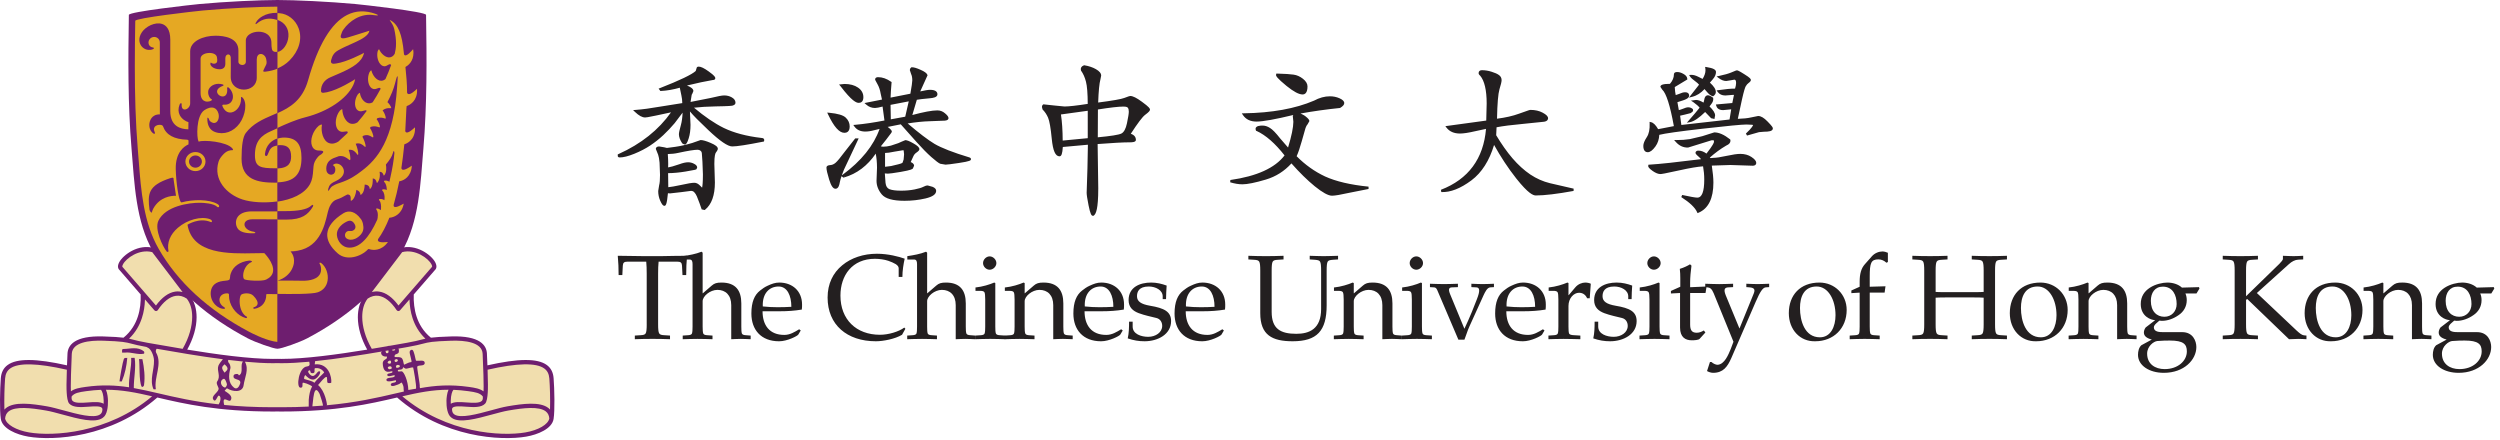 <?xml version="1.0" encoding="UTF-8"?>
<svg xmlns="http://www.w3.org/2000/svg" width="233" height="41" viewBox="0 0 233 41" fill="none">
  <path fill-rule="evenodd" clip-rule="evenodd" d="M71.191 12.944C71.144 12.883 71.062 12.853 70.943 12.853C69.572 12.693 68.396 12.381 67.46 11.927C66.585 11.498 65.648 10.85 64.68 10.037C65.251 9.973 65.918 9.93 66.706 9.916C67.954 9.897 68.207 9.862 68.29 9.838C68.502 9.778 68.547 9.659 68.547 9.571C68.547 9.367 68.426 9.198 68.195 9.071C67.987 8.953 67.751 8.894 67.493 8.894C67.296 8.894 66.881 8.972 66.22 9.133C66.22 9.133 64.813 9.411 64.36 9.501C64.392 9.294 64.467 8.828 64.467 8.828C64.466 8.838 64.53 8.719 64.53 8.719L64.624 8.487C64.624 8.296 64.425 8.128 64.028 7.969C64.961 7.742 65.791 7.563 66.465 7.452C66.656 7.454 66.666 7.313 66.666 7.286C66.666 7.194 66.616 7.061 66.038 6.65C65.627 6.354 65.328 6.209 65.126 6.209C65.096 6.209 64.998 6.209 64.944 6.282C64.933 6.298 64.864 6.533 64.84 6.616C64.48 6.948 63.367 7.484 61.517 8.208L61.382 8.261L61.551 8.481L61.608 8.478C62.165 8.45 62.756 8.347 63.358 8.174L63.357 8.178C63.359 8.2 63.506 8.894 63.506 8.894C63.56 9.132 63.587 9.367 63.587 9.596C63.587 9.6 63.587 9.605 63.587 9.61C63.415 9.637 61.596 9.927 61.596 9.927C60.658 10.093 59.87 10.198 59.249 10.243L59.002 10.262L59.179 10.43C59.543 10.779 59.852 10.948 60.126 10.948C60.198 10.948 60.377 10.931 61.108 10.776C61.108 10.776 62.044 10.576 62.538 10.471C61.39 12.098 59.755 13.412 57.64 14.36L57.575 14.388V14.533C57.575 14.557 57.585 14.673 57.759 14.673C58.105 14.673 58.55 14.56 59.119 14.331C59.674 14.105 60.17 13.846 60.599 13.562C61.029 13.275 61.436 12.953 61.815 12.6C62.196 12.242 62.553 11.866 62.879 11.477C62.879 11.477 63.35 10.853 63.618 10.499C63.599 10.93 63.552 11.327 63.456 11.665C63.331 12.107 63.274 12.376 63.274 12.512C63.274 12.759 63.374 13.039 63.572 13.34L63.582 13.357L63.623 13.382L63.66 13.408C63.666 13.414 63.812 13.471 63.812 13.471C63.955 13.471 64.059 13.307 64.189 12.883C64.3 12.537 64.356 12.118 64.356 11.636C64.356 11.636 64.321 10.819 64.301 10.386C64.604 10.752 65.163 11.32 66.028 12.136C67.108 13.154 67.83 13.648 68.243 13.648C68.673 13.648 69.619 13.503 71.132 13.202L71.197 13.19L71.216 13.125C71.222 13.103 71.225 13.081 71.225 13.058C71.227 13.007 71.21 12.969 71.191 12.944ZM66.23 13.319C65.811 13.14 65.503 13.052 65.295 13.052C65.257 13.059 64.521 13.324 64.521 13.324C63.944 13.497 63.406 13.619 62.929 13.686L62.156 13.788L61.892 13.725L61.44 13.651C61.154 13.651 61.124 13.814 61.124 13.884C61.132 13.927 61.339 14.421 61.339 14.421C61.396 14.582 61.443 14.832 61.471 15.154L61.514 16.302C61.514 16.747 61.487 17.074 61.43 17.275L61.345 17.805C61.345 18.119 61.407 18.422 61.531 18.705C61.686 19.05 61.793 19.184 61.919 19.184C62.05 19.184 62.152 19.073 62.252 18.008C62.339 18.016 62.443 18.026 62.443 18.026L63.492 17.907L64.396 17.79C64.522 17.79 64.621 17.83 64.699 17.911C64.795 18.005 64.879 18.139 64.951 18.307L65.199 18.946L65.399 19.518L65.456 19.527L65.678 19.575L65.718 19.542C66.321 19.052 66.628 18.199 66.628 17.011L66.577 15.272C66.577 14.521 66.665 14.291 66.718 14.223C66.881 14.008 66.901 13.92 66.901 13.863C66.901 13.684 66.695 13.517 66.23 13.319ZM65.436 17.49L65.264 17.318C65.085 17.128 64.901 17.034 64.721 17.034C64.495 17.034 64.079 17.101 63.45 17.243C62.917 17.358 62.541 17.421 62.284 17.448C62.282 17.253 62.269 16.316 62.267 16.138C62.752 16.135 63.292 16.086 63.874 15.99C64.862 15.828 64.881 15.804 64.917 15.759C64.908 15.768 64.977 15.616 64.977 15.616C64.977 15.479 64.878 15.358 64.68 15.261C64.509 15.169 64.324 15.124 64.13 15.124C63.915 15.124 63.641 15.186 63.31 15.308L62.678 15.509C62.676 15.509 62.43 15.568 62.268 15.603C62.272 15.498 62.277 15.394 62.277 15.279C62.277 15.004 62.263 14.689 62.239 14.357C62.565 14.35 62.892 14.322 63.211 14.248C64.107 14.054 64.713 13.957 65.015 13.957C65.128 13.957 65.217 13.988 65.292 14.05C65.364 14.107 65.401 14.175 65.409 14.262L65.467 15.073L65.512 16.258C65.512 17.009 65.47 17.335 65.436 17.49ZM90.353 14.673C88.83 14.213 87.736 13.785 87.094 13.407C86.495 13.048 85.648 12.402 84.594 11.506C85.307 11.394 86.017 11.313 86.694 11.296L88.069 11.244C88.344 11.218 88.4 11.102 88.4 11.01C88.4 10.888 88.301 10.749 88.072 10.558C87.868 10.38 87.629 10.288 87.362 10.288C86.868 10.288 86.077 10.438 85.029 10.72C85.113 10.441 85.416 9.411 85.449 9.299C85.553 9.284 85.882 9.237 85.882 9.237C85.882 9.237 86.677 9.157 86.677 9.157C86.974 9.131 87.368 9.067 87.368 8.79C87.368 8.599 87.248 8.371 86.676 8.371C86.498 8.371 86.18 8.426 85.767 8.519C85.909 8.207 86.449 7.012 86.449 7.012L86.433 6.975C86.376 6.819 86.171 6.669 85.784 6.5C85.423 6.339 85.16 6.265 84.985 6.269L84.947 6.27L84.917 6.293C84.818 6.376 84.796 6.47 84.796 6.534L84.917 6.903C84.99 7.052 85.025 7.249 85.025 7.493C85.025 7.642 84.964 8.07 84.847 8.733C84.725 8.759 83.228 9.053 83.002 9.098C83.011 8.925 83.032 8.491 83.032 8.491L83.097 7.645L83.046 7.617C82.644 7.335 82.242 7.192 81.846 7.192C81.581 7.192 81.561 7.354 81.561 7.404C81.561 7.442 81.561 7.445 81.787 7.856C81.923 8.095 82.02 8.386 82.077 8.72C82.077 8.72 82.159 9.083 82.201 9.28C82.015 9.316 80.569 9.604 80.569 9.604L80.734 9.75C80.97 9.96 81.245 10.064 81.551 10.064C81.705 10.064 81.946 10.014 82.256 9.931C82.281 10.122 82.408 11.064 82.431 11.23C81.47 11.419 80.555 11.555 79.72 11.63L79.527 11.647L79.642 11.804C79.864 12.108 80.202 12.261 80.645 12.261C80.895 12.261 81.178 12.219 81.486 12.133C81.486 12.133 81.771 12.064 81.977 12.015C81.435 13.557 80.28 15.002 78.51 16.303L78.456 16.341C78.514 16.176 78.58 16 78.66 15.806C78.66 15.806 80.027 12.899 80.027 12.899L79.707 12.899L78.757 14.108C78.342 14.669 78.043 15.029 77.874 15.173C77.719 15.304 77.557 15.375 77.403 15.384C77.153 15.398 77.025 15.476 77.025 15.616C77.025 15.822 77.107 16.185 77.275 16.728C77.458 17.326 77.643 17.593 77.872 17.593C78.163 17.593 78.237 17.17 78.261 17.031C78.293 16.858 78.35 16.653 78.427 16.421L78.611 16.556L78.663 16.54C79.866 16.196 80.855 15.439 81.619 14.318C81.691 14.698 81.737 15.128 81.737 15.633L81.692 16.852C81.692 17.304 81.858 17.729 82.182 18.121C82.523 18.519 83.216 18.714 84.302 18.714C84.98 18.714 85.636 18.64 86.252 18.496C86.923 18.338 87.25 18.106 87.25 17.785C87.25 17.628 87.138 17.503 86.917 17.412L86.463 17.285C86.338 17.286 86.192 17.333 86.025 17.424C85.889 17.496 85.624 17.575 85.238 17.656C84.849 17.733 84.426 17.771 83.978 17.771C83.496 17.771 83.133 17.724 82.895 17.632C82.685 17.545 82.566 17.352 82.531 17.042C82.531 17.042 82.485 16.419 82.466 16.163C82.588 16.173 82.753 16.184 82.753 16.184C82.898 16.184 83.291 16.131 83.951 16.02C84.965 15.844 85.039 15.752 85.081 15.701L85.192 15.447C85.192 15.261 85.014 15.159 84.878 15.105C84.947 14.953 85.131 14.55 85.131 14.55C85.19 14.418 85.286 14.307 85.416 14.219C85.612 14.082 85.687 13.994 85.687 13.9C85.685 13.741 85.511 13.576 85.129 13.363C84.77 13.157 84.532 13.061 84.375 13.061C84.33 13.069 83.718 13.343 83.718 13.343L83.029 13.573C82.772 13.639 82.523 13.673 82.296 13.673C82.296 13.673 82.192 13.657 82.092 13.64C82.243 13.448 82.589 13.016 82.589 13.016C83.119 12.339 83.119 12.313 83.119 12.263C83.119 12.172 83.037 12.052 82.733 11.829C83.066 11.763 83.857 11.606 83.952 11.587C84.03 11.676 85.422 13.236 85.422 13.236C85.943 13.818 86.393 14.273 86.795 14.632C87.211 14.997 87.484 15.203 87.628 15.262C87.634 15.264 88.12 15.345 88.12 15.345C88.274 15.345 88.684 15.293 89.376 15.189C90.442 15.028 90.493 14.952 90.493 14.829C90.493 14.78 90.469 14.711 90.353 14.673ZM78.641 16.479C78.674 16.455 78.701 16.427 78.733 16.401C78.742 16.398 78.751 16.394 78.76 16.392L78.763 16.394L78.641 16.479ZM82.487 14.257C82.686 14.256 82.966 14.218 83.338 14.138L84.17 14C84.204 14 84.217 14.008 84.224 14.047C84.226 14.055 84.26 14.378 84.26 14.378L84.218 14.868L84.119 15.16C84.111 15.171 84.06 15.229 83.722 15.313L83.052 15.474C83.052 15.474 82.681 15.52 82.487 15.545V14.257H82.487ZM83.024 11.121C83.015 10.671 83.007 10.222 82.999 9.772C83.149 9.743 84.433 9.497 84.695 9.446C84.637 9.7 84.394 10.761 84.367 10.876C84.248 10.897 83.227 11.085 83.024 11.121ZM80.033 9.586C80.196 9.586 80.467 9.518 80.467 9.061C80.467 8.691 80.298 8.388 79.963 8.161C79.642 7.939 79.219 7.825 78.706 7.825L78.2 7.877L78.332 8.029C79.393 9.425 79.812 9.586 80.033 9.586ZM78.699 12.379C78.882 12.379 79.191 12.303 79.191 11.791C79.191 11.475 79.069 11.198 78.826 10.966C78.591 10.736 78.087 10.586 77.288 10.509L77.096 10.492L77.177 10.664C77.722 11.817 78.22 12.379 78.699 12.379ZM106.425 9.483C105.936 9.122 105.581 8.945 105.343 8.945C105.302 8.945 105.222 8.96 104.781 9.13C104.501 9.241 103.675 9.384 102.349 9.556C102.387 8.491 102.46 7.759 102.56 7.396L102.629 7.049C102.629 6.832 102.47 6.635 102.14 6.446C101.842 6.275 101.481 6.154 101.071 6.086L101.043 6.081L101.015 6.091C100.78 6.181 100.731 6.33 100.731 6.438L100.747 6.573C100.958 6.87 101.108 7.207 101.212 7.615C101.318 8.015 101.373 8.715 101.377 9.682C100.344 9.844 99.609 9.925 99.21 9.925L98.248 9.831L97.242 9.723L97.221 9.744C97.169 9.776 97.11 9.842 97.11 9.976L97.166 10.202C97.383 10.419 97.549 10.665 97.679 10.965C97.812 11.269 97.927 11.931 98.024 12.936C98.133 14.05 98.361 14.569 98.746 14.569C98.93 14.569 99.014 14.322 99.055 13.699C99.216 13.682 101.179 13.507 101.392 13.488C101.387 13.707 101.35 15.68 101.35 15.68L101.276 17.973C101.276 18.155 101.335 18.536 101.454 19.14C101.619 19.962 101.721 20.114 101.865 20.114H101.906L101.975 20.061C102.14 19.913 102.358 19.489 102.358 17.555C102.358 17.555 102.307 13.944 102.299 13.425C103.683 13.319 104.696 13.264 105.302 13.264C105.484 13.264 105.867 13.264 105.867 13.036C105.867 12.835 105.764 12.589 105.39 12.469C106.023 11.491 106.476 10.889 106.723 10.706C107.102 10.426 107.18 10.31 107.18 10.213C107.179 10.122 107.121 9.99 106.425 9.483ZM105.205 10.405C105.205 10.588 105.146 10.954 105.031 11.495C104.925 12.003 104.751 12.323 104.514 12.445C104.271 12.566 103.523 12.684 102.314 12.797C102.314 12.58 102.326 10.375 102.326 10.204C103.449 10.025 104.251 9.933 104.702 9.933C104.988 9.933 105.081 9.996 105.107 10.036C105.174 10.113 105.205 10.235 105.205 10.405ZM101.378 10.323V12.878C101.206 12.895 99.242 13.081 99.043 13.101C99.038 12.157 98.983 11.34 98.88 10.668C99.064 10.643 101.163 10.354 101.378 10.323ZM119.909 8.012C120.568 8.544 121.057 8.804 121.402 8.804C121.61 8.804 121.859 8.673 121.859 8.052C121.859 7.803 121.715 7.563 121.433 7.341C121.162 7.128 120.87 6.997 120.559 6.955C120.272 6.911 119.782 6.879 119.069 6.859L118.955 6.856L118.926 6.985C118.926 7.09 119.003 7.268 119.909 8.012ZM127.548 17.395C125.863 17.226 124.502 16.906 123.497 16.446C122.524 15.991 121.633 15.354 120.846 14.56C120.997 14.228 121.156 13.767 121.324 13.161L121.675 11.929C121.731 11.77 121.799 11.651 121.869 11.58L122.034 11.288C122.034 11.172 121.927 11.041 121.662 10.833C121.516 10.719 121.359 10.654 121.207 10.579C122.37 10.37 123.603 10.194 124.893 10.063C125.172 9.897 125.284 9.753 125.284 9.608C125.284 9.435 125.134 9.287 124.829 9.153C124.556 9.035 124.261 8.975 123.952 8.975C123.458 8.975 122.961 9.112 122.47 9.379C120.734 10.122 118.535 10.522 115.936 10.56L115.736 10.562L115.848 10.731C116.118 11.129 116.54 11.331 117.104 11.331C117.7 11.331 118.862 11.122 120.539 10.716C120.528 10.754 120.489 10.774 120.489 10.817C120.489 10.828 120.541 11.352 120.541 11.352C120.54 11.866 120.373 12.682 120.047 13.749C119.865 13.539 119.305 12.894 119.305 12.894C118.905 12.384 118.597 12.066 118.361 11.925C118.132 11.777 117.898 11.703 117.671 11.703C117.509 11.703 117.016 11.703 117.016 12.019L117.064 12.2L117.103 12.199C117.967 12.593 118.846 13.366 119.721 14.483C118.834 15.652 117.143 16.425 114.669 16.776L114.653 16.99C115.065 17.114 115.447 17.178 115.791 17.178C116.257 17.178 116.989 17.029 117.968 16.738C118.919 16.457 119.718 15.94 120.362 15.229C121.113 16.079 121.845 16.799 122.534 17.36C123.268 17.953 123.797 18.24 124.144 18.24C124.412 18.24 124.968 18.146 125.842 17.951L127.55 17.613L127.548 17.395ZM144.46 17.074C143.817 16.919 143.198 16.646 142.623 16.262C142.05 15.874 141.491 15.367 140.964 14.755C140.446 14.151 139.935 13.424 139.444 12.602C139.448 12.543 139.473 11.998 139.48 11.862C140.061 11.75 140.879 11.643 141.952 11.546L143.912 11.345C144.231 11.293 144.28 11.12 144.28 11.022C144.279 10.847 144.116 10.68 143.771 10.499C143.458 10.33 143.073 10.242 142.633 10.242C142.597 10.242 142.533 10.243 141.572 10.596C140.992 10.81 140.299 10.964 139.521 11.063C139.55 9.658 139.628 8.733 139.746 8.335C139.885 7.89 139.95 7.615 139.95 7.47C139.949 7.267 139.861 7.101 139.696 6.99C139.557 6.886 139.327 6.782 139.018 6.687C138.716 6.59 138.409 6.542 138.108 6.542C137.921 6.542 137.806 6.644 137.806 6.813C137.806 6.899 137.855 6.977 137.952 7.054C138.35 7.524 138.558 8.399 138.558 9.645C138.558 9.645 138.525 11.071 138.518 11.237C138.348 11.261 134.707 11.758 134.707 11.758L134.823 11.909C135.103 12.266 135.523 12.445 136.072 12.445C136.396 12.445 136.861 12.375 137.455 12.236C137.455 12.236 138.184 12.079 138.497 12.011C138.264 14.787 136.855 16.701 134.294 17.689L134.329 17.9C135.167 17.941 136.109 17.575 137.135 16.811C138.105 16.086 138.809 14.967 139.248 13.508C139.858 14.608 140.549 15.663 141.317 16.636C142.445 18.054 142.896 18.217 143.137 18.217C143.95 18.217 145.131 18.075 146.659 17.795L146.663 17.582L144.46 17.074ZM157.986 7.566C158.162 7.693 158.278 7.798 158.352 7.893C158.255 8.015 157.409 9.099 157.409 9.099L157.716 9.022C158.151 8.913 158.53 8.663 158.86 8.303C158.935 8.391 159.093 8.571 159.093 8.571C159.269 8.784 159.435 8.909 159.605 8.961L159.657 8.978L159.702 8.944C159.843 8.84 159.915 8.712 159.915 8.569C159.915 8.314 159.721 8.026 159.362 7.702C159.442 7.612 159.628 7.396 159.628 7.396C159.828 7.169 159.93 6.937 159.93 6.712C159.93 6.488 159.662 6.349 159.065 6.255L158.916 6.233L158.938 6.38C158.948 6.436 158.951 6.491 158.951 6.547C158.951 6.805 158.854 7.077 158.681 7.354C158.564 7.296 158.301 7.166 158.301 7.166C158.04 7.031 157.808 6.967 157.61 6.977L157.424 6.988L157.526 7.146C157.6 7.26 157.751 7.398 157.986 7.566ZM157.213 11.438L157.521 11.382C157.895 11.307 158.358 10.985 158.919 10.438C159.032 10.554 159.478 11.019 159.478 11.019L159.79 11.088L159.803 10.996L159.848 10.757C159.848 10.526 159.664 10.247 159.326 9.919C159.384 9.844 159.493 9.697 159.493 9.697C159.615 9.544 159.676 9.387 159.676 9.234C159.676 9.209 159.673 9.182 159.669 9.159L159.664 9.113L159.625 9.083C159.437 8.945 159.288 8.88 159.172 8.88C159.05 8.88 158.895 8.95 158.836 9.293C158.809 9.451 158.783 9.521 158.762 9.563C158.507 9.405 158.277 9.315 158.071 9.315L157.596 9.376L157.838 9.535C158.113 9.731 158.297 9.897 158.405 10.037C158.309 10.156 157.977 10.558 157.977 10.558L157.213 11.438ZM164.735 11.323C164.401 10.977 164.116 10.81 163.859 10.81L163.184 10.947C162.871 11.02 162.449 11.061 161.964 11.075C162.015 10.834 162.354 9.263 162.354 9.263C162.538 8.443 162.643 8.153 162.696 8.053C162.774 7.913 162.867 7.807 162.965 7.738C163.117 7.625 163.181 7.541 163.181 7.455C163.181 7.369 163.135 7.263 162.576 6.919C162.049 6.584 161.939 6.556 161.877 6.556C161.845 6.557 161.81 6.557 161.364 6.75C161.095 6.864 160.708 6.974 160.22 7.076L159.986 7.125L160.174 7.269C160.413 7.455 160.653 7.549 160.881 7.549L161.284 7.487L161.633 7.425C161.691 7.425 161.805 7.425 161.805 7.729C161.805 7.889 161.764 8.069 161.706 8.259C161.32 8.257 160.804 8.305 160.167 8.401L159.986 8.427L160.094 8.574C160.252 8.79 160.492 8.899 160.801 8.899L161.539 8.84C161.539 8.84 161.572 8.846 161.606 8.848C161.572 9.013 161.474 9.477 161.45 9.602C161.305 9.614 159.921 9.739 159.921 9.739L159.958 9.869C160.012 10.049 160.168 10.263 160.594 10.263L161.073 10.217C161.077 10.217 161.232 10.2 161.349 10.188C161.314 10.388 161.214 11.014 161.193 11.138C161.038 11.155 156.901 11.624 156.702 11.646C156.68 11.492 156.606 10.927 156.586 10.782C156.727 10.751 157.036 10.679 157.036 10.679L157.56 10.545L157.619 10.502L157.676 10.465C157.754 10.418 157.796 10.352 157.796 10.276C157.796 10.246 157.787 10.217 157.777 10.186L157.765 10.16L157.743 10.143C157.626 10.048 157.491 10 157.342 10C157.218 10 157.044 10.05 156.813 10.151C156.638 10.221 156.541 10.245 156.466 10.259C156.441 10.113 156.357 9.654 156.335 9.522C156.463 9.481 156.848 9.359 156.848 9.359C157.098 9.279 157.43 9.145 157.43 8.908C157.43 8.816 157.393 8.599 157.049 8.599C156.896 8.599 156.709 8.651 156.478 8.758C156.478 8.758 156.294 8.822 156.177 8.862C156.153 8.73 156.124 8.548 156.124 8.548C156.124 8.548 156.096 8.221 156.086 8.114C156.187 8.052 157.26 7.406 157.26 7.406L157.254 7.337C157.239 7.16 157.118 7.009 156.894 6.887C156.693 6.77 156.498 6.713 156.317 6.713C156.038 6.714 156.01 6.861 156.01 6.925C156.01 7.237 155.882 7.535 155.639 7.814C155.006 7.817 154.749 7.897 154.749 8.096L154.917 8.349C155.29 8.685 155.657 9.838 156.004 11.755C155.822 11.792 154.662 12.014 154.538 12.038C154.32 11.661 154.103 11.437 153.878 11.387L153.739 11.358L153.747 11.499C153.769 12.049 153.681 12.479 153.485 12.776C153.262 13.117 153.157 13.386 153.157 13.597C153.157 14.107 153.414 14.186 153.568 14.186C153.791 14.186 154.023 14.011 154.284 13.653C154.515 13.338 154.626 12.969 154.645 12.567C155.149 12.437 156.496 12.246 158.689 11.995C160.963 11.736 162.331 11.605 162.762 11.605L163.287 11.627C163.292 11.627 163.387 11.648 163.387 11.648C163.381 11.68 163.335 11.871 162.718 12.448L162.823 12.634L163.942 12.316C163.944 12.316 164.428 12.276 164.428 12.276C164.802 12.276 165.23 12.242 165.23 11.969C165.231 11.893 165.193 11.789 164.735 11.323ZM163.228 14.626C162.943 14.437 162.599 14.342 162.194 14.342C161.909 14.342 161.49 14.403 160.911 14.528C160.357 14.649 159.952 14.71 159.702 14.71C159.692 14.71 159.443 14.734 159.443 14.734C159.406 14.733 159.38 14.716 159.357 14.684C159.839 14.256 160.349 13.879 160.873 13.574C161.194 13.443 161.277 13.268 161.277 13.124C161.277 13.097 161.277 13.068 161.27 13.045L161.261 13.006L161.233 12.98C160.696 12.554 160.205 12.338 159.77 12.338C159.736 12.342 158.645 12.695 158.645 12.695L157.489 12.966C157.096 13.027 156.689 13.057 156.277 13.052L156.029 13.05L156.192 13.235C156.511 13.592 156.894 13.767 157.333 13.751C157.361 13.746 159.432 13.1 159.521 13.073H159.703C159.734 13.073 159.743 13.166 159.743 13.22C159.743 13.283 159.659 13.531 159.043 14.315C158.809 14.142 158.563 14.039 158.302 14.039C158.051 14.039 158.022 14.183 158.022 14.245C158.022 14.318 158.07 14.394 158.327 14.615C158.432 14.706 158.494 14.777 158.534 14.834C156.277 15.118 154.656 15.291 153.733 15.345L153.631 15.351L153.614 15.475C153.614 15.562 153.666 15.679 154.037 15.941C154.311 16.129 154.544 16.222 154.75 16.222C154.845 16.222 155.135 16.184 156.535 15.872C157.506 15.655 158.228 15.536 158.726 15.502C158.796 15.893 158.836 16.301 158.836 16.737C158.836 17.854 158.621 18.419 158.192 18.419C158.002 18.419 157.528 18.334 156.778 18.171L156.696 18.37C157.48 18.872 157.976 19.342 158.167 19.769L158.211 19.865L158.309 19.823C159.224 19.433 159.689 18.489 159.689 17.017C159.689 16.597 159.636 16.06 159.54 15.434C159.747 15.427 161.276 15.378 161.276 15.378L163.346 15.445C163.65 15.445 163.683 15.26 163.683 15.18C163.682 15.008 163.534 14.826 163.228 14.626ZM60.275 30.236C60.275 30.66 60.251 30.952 60.174 31.074C60.106 31.184 59.971 31.23 59.704 31.241L59.166 31.275V31.614C59.747 31.591 60.275 31.583 60.821 31.583C61.336 31.583 61.863 31.591 62.445 31.614V31.275L61.908 31.241C61.639 31.23 61.504 31.183 61.438 31.074C61.359 30.952 61.336 30.66 61.336 30.236V25.505C61.336 25.08 61.347 24.722 61.382 24.386H63.117C63.452 24.386 63.541 24.487 63.563 24.757L63.608 25.639H63.954C63.954 25.037 63.977 24.421 64.034 23.838C63.63 23.838 63.226 23.85 62.825 23.85C62.422 23.86 62.019 23.872 61.616 23.872H59.993C59.188 23.872 58.381 23.838 57.576 23.838C57.633 24.421 57.655 25.037 57.655 25.639H58.001L58.046 24.757C58.068 24.487 58.158 24.386 58.495 24.386H60.229C60.261 24.722 60.273 25.08 60.273 25.505V30.236H60.275Z" fill="#231F20"></path>
  <path fill-rule="evenodd" clip-rule="evenodd" d="M64.546 30.436C64.546 30.738 64.535 30.962 64.489 31.085C64.446 31.185 64.325 31.232 64.132 31.241L63.629 31.276V31.615C64.021 31.605 64.47 31.585 65.017 31.585C65.564 31.585 66.013 31.605 66.405 31.615V31.276L65.901 31.241C65.712 31.232 65.588 31.185 65.544 31.085C65.498 30.962 65.486 30.738 65.486 30.436V28.068C65.486 27.608 66.181 27.016 66.864 27.016C67.625 27.016 68.151 27.509 68.151 28.437V31.616C68.408 31.606 68.732 31.585 69.045 31.585C69.36 31.585 69.683 31.606 69.962 31.616V31.276L69.504 31.241C69.314 31.232 69.191 31.185 69.145 31.085C69.101 30.962 69.091 30.739 69.091 30.436V28.279C69.091 27.062 68.553 26.335 67.243 26.335C66.795 26.335 66.583 26.402 66.337 26.615L65.51 27.33H65.486V23.55L65.386 23.459C64.828 23.683 64.234 23.782 63.641 23.873V24.187H64.267C64.513 24.187 64.546 24.387 64.546 24.645V30.436H64.546ZM72.567 26.702C73.374 26.702 73.754 27.554 73.754 28.595C72.949 28.64 72.009 28.662 71.092 28.56C71.035 27.341 71.707 26.702 72.567 26.702ZM72.625 26.334C72.243 26.334 71.92 26.456 71.528 26.637C71.28 26.746 71.046 26.916 70.834 27.084C70.321 27.487 70.029 28.137 70.029 29.221C70.029 30.73 70.924 31.807 72.613 31.807C73.375 31.807 74.325 31.313 74.405 31.179L74.629 30.799L74.482 30.688C74.057 30.944 73.633 31.214 73.095 31.214C71.718 31.214 71.07 30.317 71.07 29.009H72.701C73.375 29.009 74.058 28.965 74.729 28.852C74.752 28.697 74.752 28.538 74.752 28.382C74.751 27.116 73.844 26.334 72.625 26.334ZM84.381 30.643L84.281 30.53C83.766 30.912 82.816 31.201 82.011 31.201C79.794 31.201 78.329 29.771 78.329 27.554C78.329 25.652 79.436 24.12 81.539 24.12C81.954 24.12 82.435 24.186 82.794 24.308C83.308 24.498 83.757 24.689 83.757 25.003V25.808H84.103C84.103 25.227 84.203 24.632 84.316 24.108C83.778 23.916 82.772 23.649 81.729 23.649C80.478 23.649 79.335 24.028 78.497 24.724C77.636 25.428 77.132 26.445 77.132 27.734C77.132 30.273 78.944 31.806 81.631 31.806C82.314 31.806 83.421 31.593 84.07 31.201L84.381 30.643ZM85.468 30.436C85.468 30.738 85.457 30.962 85.414 31.085C85.368 31.185 85.244 31.232 85.056 31.241L84.552 31.276V31.615C84.942 31.605 85.39 31.585 85.939 31.585C86.487 31.585 86.934 31.605 87.325 31.615V31.276L86.823 31.241C86.633 31.232 86.509 31.185 86.464 31.085C86.42 30.962 86.409 30.738 86.409 30.436V28.068C86.409 27.608 87.101 27.016 87.785 27.016C88.546 27.016 89.073 27.509 89.073 28.437V31.616C89.33 31.606 89.654 31.585 89.967 31.585C90.281 31.585 90.604 31.606 90.885 31.616V31.276L90.426 31.241C90.236 31.232 90.113 31.185 90.068 31.085C90.022 30.962 90.011 30.739 90.011 30.436V28.279C90.011 27.062 89.474 26.335 88.165 26.335C87.718 26.335 87.506 26.402 87.26 26.615L86.431 27.33H86.409V23.55L86.307 23.459C85.748 23.683 85.155 23.782 84.562 23.873V24.187H85.188C85.435 24.187 85.468 24.387 85.468 24.645V30.436H85.468ZM92.762 26.379L92.661 26.334C92.247 26.514 91.574 26.725 90.915 26.793V27.107H91.329C91.564 27.107 91.676 27.14 91.745 27.23C91.8 27.319 91.822 27.564 91.822 27.922V30.436C91.822 30.739 91.811 30.962 91.765 31.085C91.722 31.186 91.597 31.231 91.408 31.242L90.893 31.276V31.615C91.297 31.606 91.745 31.584 92.293 31.584C92.84 31.584 93.288 31.606 93.691 31.615V31.276L93.175 31.242C92.986 31.231 92.863 31.186 92.818 31.085C92.772 30.962 92.762 30.739 92.762 30.436V26.379ZM92.236 23.894C91.91 23.894 91.62 24.196 91.62 24.52C91.62 24.845 91.911 25.138 92.236 25.138C92.561 25.138 92.862 24.845 92.862 24.52C92.862 24.196 92.561 23.894 92.236 23.894Z" fill="#231F20"></path>
  <path fill-rule="evenodd" clip-rule="evenodd" d="M95.499 28.067C95.499 27.61 96.193 27.016 96.875 27.016C97.637 27.016 98.162 27.508 98.162 28.438V31.615C98.419 31.606 98.744 31.584 99.056 31.584C99.37 31.584 99.694 31.606 99.975 31.615V31.276L99.516 31.242C99.326 31.231 99.204 31.186 99.159 31.085C99.113 30.962 99.102 30.739 99.102 30.436V28.279C99.102 27.063 98.565 26.335 97.256 26.335C96.808 26.335 96.595 26.402 96.35 26.615L95.52 27.33H95.499V26.38L95.397 26.335C94.984 26.514 94.314 26.726 93.652 26.794V27.108H94.067C94.301 27.108 94.413 27.141 94.48 27.23C94.537 27.32 94.559 27.564 94.559 27.923V30.437C94.559 30.74 94.547 30.963 94.502 31.086C94.458 31.187 94.334 31.232 94.145 31.243L93.641 31.277V31.616C94.031 31.607 94.48 31.585 95.029 31.585C95.577 31.585 96.024 31.607 96.416 31.616V31.277L95.912 31.243C95.722 31.232 95.6 31.187 95.556 31.086C95.509 30.963 95.498 30.74 95.498 30.437V28.067H95.499ZM102.579 26.702C103.385 26.702 103.766 27.554 103.766 28.595C102.959 28.64 102.019 28.662 101.102 28.56C101.046 27.341 101.719 26.702 102.579 26.702ZM102.636 26.334C102.254 26.334 101.932 26.456 101.54 26.637C101.293 26.746 101.057 26.916 100.845 27.084C100.332 27.487 100.039 28.137 100.039 29.221C100.039 30.73 100.935 31.807 102.623 31.807C103.385 31.807 104.336 31.313 104.415 31.179L104.638 30.799L104.493 30.688C104.066 30.944 103.643 31.214 103.104 31.214C101.728 31.214 101.08 30.317 101.08 29.009H102.713C103.385 29.009 104.066 28.965 104.739 28.852C104.761 28.697 104.761 28.538 104.761 28.382C104.761 27.116 103.856 26.334 102.636 26.334ZM105.229 29.981C105.229 30.508 105.218 31.045 105.105 31.538C105.653 31.727 106.135 31.806 106.673 31.806C107.915 31.806 109.146 31.157 109.146 29.926C109.146 29.051 108.519 28.717 107.187 28.495C106.336 28.348 105.968 28.09 105.968 27.609C105.968 27.229 106.115 26.702 107.065 26.702C107.702 26.702 108.363 27.04 108.363 27.62V27.878H108.675C108.687 27.43 108.698 27.016 108.732 26.615C108.296 26.456 107.813 26.334 107.287 26.334C106.236 26.334 105.185 26.761 105.185 27.97C105.185 28.651 105.599 28.985 106.135 29.188C106.673 29.389 107.288 29.514 107.78 29.637C108.126 29.724 108.317 30.017 108.317 30.374C108.317 30.977 107.712 31.392 107.009 31.392C106.359 31.392 105.564 31.133 105.564 30.441V29.981H105.229V29.981ZM112.008 26.702C112.815 26.702 113.194 27.554 113.194 28.595C112.39 28.64 111.448 28.662 110.531 28.56C110.475 27.341 111.147 26.702 112.008 26.702ZM112.064 26.334C111.682 26.334 111.359 26.456 110.968 26.637C110.72 26.746 110.487 26.916 110.273 27.084C109.76 27.487 109.468 28.137 109.468 29.221C109.468 30.73 110.363 31.807 112.053 31.807C112.815 31.807 113.765 31.313 113.844 31.179L114.066 30.799L113.922 30.688C113.496 30.944 113.072 31.214 112.533 31.214C111.158 31.214 110.509 30.317 110.509 29.009H112.143C112.815 29.009 113.496 28.965 114.169 28.852C114.191 28.697 114.191 28.538 114.191 28.382C114.191 27.116 113.284 26.334 112.064 26.334ZM117.456 29.188C117.456 31.235 118.574 31.806 120.477 31.806C122.738 31.806 123.644 30.844 123.644 28.451V25.22C123.644 24.795 123.666 24.504 123.743 24.38C123.812 24.27 123.943 24.235 124.214 24.212L124.707 24.179V23.84C124.214 23.851 123.813 23.873 123.363 23.873C122.96 23.873 122.514 23.851 122.065 23.84V24.179L122.559 24.212C122.826 24.235 122.96 24.27 123.027 24.38C123.106 24.504 123.128 24.794 123.128 25.22V28.798C123.128 30.654 122.033 31.111 120.822 31.111C119.347 31.111 118.519 30.654 118.519 29.068V25.22C118.519 24.795 118.541 24.504 118.618 24.38C118.686 24.27 118.82 24.224 119.089 24.212L119.626 24.179V23.84C119.045 23.861 118.519 23.873 118.002 23.873C117.456 23.873 116.929 23.861 116.348 23.84V24.179L116.884 24.212C117.153 24.224 117.287 24.27 117.356 24.38C117.434 24.504 117.456 24.794 117.456 25.22V29.188ZM126.172 28.067C126.172 27.61 126.864 27.016 127.548 27.016C128.31 27.016 128.835 27.508 128.835 28.438V31.615C129.094 31.606 129.418 31.584 129.731 31.584C130.042 31.584 130.367 31.606 130.647 31.615V31.276L130.188 31.242C129.998 31.231 129.875 31.186 129.831 31.085C129.788 30.962 129.775 30.739 129.775 30.436V28.279C129.775 27.063 129.237 26.335 127.928 26.335C127.48 26.335 127.268 26.402 127.022 26.615L126.195 27.33H126.172V26.38L126.07 26.335C125.658 26.514 124.985 26.726 124.326 26.794V27.108H124.739C124.974 27.108 125.085 27.141 125.153 27.23C125.209 27.32 125.232 27.564 125.232 27.923V30.437C125.232 30.74 125.22 30.963 125.175 31.086C125.13 31.187 125.007 31.232 124.818 31.243L124.314 31.277V31.616C124.706 31.607 125.153 31.585 125.702 31.585C126.249 31.585 126.697 31.607 127.088 31.616V31.277L126.584 31.243C126.394 31.232 126.273 31.187 126.229 31.086C126.184 30.963 126.172 30.74 126.172 30.437V28.067ZM132.525 26.379L132.424 26.334C132.01 26.514 131.338 26.725 130.679 26.793V27.107H131.092C131.326 27.107 131.44 27.14 131.505 27.23C131.563 27.319 131.584 27.564 131.584 27.922V30.436C131.584 30.739 131.574 30.962 131.529 31.085C131.485 31.186 131.36 31.231 131.169 31.242L130.656 31.276V31.615C131.059 31.606 131.505 31.584 132.057 31.584C132.603 31.584 133.051 31.606 133.452 31.615V31.276L132.938 31.242C132.747 31.231 132.626 31.186 132.582 31.085C132.536 30.962 132.525 30.739 132.525 30.436V26.379ZM131.999 23.894C131.674 23.894 131.382 24.196 131.382 24.52C131.382 24.845 131.674 25.138 131.999 25.138C132.326 25.138 132.626 24.845 132.626 24.52C132.626 24.196 132.326 23.894 131.999 23.894ZM138.262 27.532C138.419 27.195 138.608 26.805 138.888 26.782L139.236 26.76V26.445C138.888 26.456 138.532 26.478 138.184 26.478C137.835 26.478 137.478 26.456 137.132 26.445V26.76L137.592 26.782C137.927 26.791 137.949 27.118 137.646 27.889L137.176 29.074C136.965 29.601 136.716 30.127 136.483 30.641L135.152 27.421C134.961 26.95 135.039 26.791 135.332 26.783L135.878 26.761V26.445C135.443 26.456 135.019 26.478 134.58 26.478C134.144 26.478 133.708 26.456 133.272 26.445V26.761L133.652 26.783C133.866 26.791 133.933 26.993 134 27.151L135.923 31.66H136.483C136.641 31.28 136.754 30.853 136.942 30.441L138.262 27.532ZM141.887 26.702C142.693 26.702 143.074 27.554 143.074 28.595C142.268 28.64 141.328 28.662 140.411 28.56C140.354 27.341 141.027 26.702 141.887 26.702ZM141.945 26.334C141.563 26.334 141.241 26.456 140.848 26.637C140.601 26.746 140.365 26.916 140.154 27.084C139.638 27.487 139.348 28.137 139.348 29.221C139.348 30.73 140.242 31.807 141.933 31.807C142.693 31.807 143.643 31.313 143.722 31.179L143.947 30.799L143.802 30.688C143.375 30.944 142.952 31.214 142.413 31.214C141.036 31.214 140.389 30.317 140.389 29.009H142.021C142.693 29.009 143.375 28.965 144.049 28.852C144.07 28.697 144.07 28.538 144.07 28.382C144.07 27.116 143.163 26.334 141.945 26.334ZM145.241 30.436C145.241 30.738 145.232 30.962 145.184 31.085C145.14 31.185 145.018 31.232 144.828 31.241L144.314 31.276V31.615C144.714 31.605 145.164 31.585 145.711 31.585C146.259 31.585 146.707 31.605 147.289 31.615V31.276L146.707 31.241C146.449 31.232 146.282 31.185 146.238 31.085C146.195 30.962 146.182 30.738 146.182 30.436V28.515C146.182 27.801 146.674 27.285 147.166 27.285C147.57 27.285 147.802 27.531 147.927 27.801H148.162L148.261 26.445C148.173 26.39 147.937 26.334 147.747 26.334C147.459 26.334 147.076 26.468 146.808 26.793L146.203 27.508H146.182V26.378L146.08 26.334C145.667 26.514 144.995 26.725 144.335 26.793V27.106H144.748C144.985 27.106 145.097 27.14 145.164 27.23C145.22 27.319 145.241 27.564 145.241 27.921V30.436ZM148.618 29.981C148.618 30.508 148.606 31.045 148.493 31.538C149.043 31.727 149.524 31.806 150.061 31.806C151.304 31.806 152.534 31.157 152.534 29.926C152.534 29.051 151.909 28.717 150.576 28.495C149.726 28.348 149.357 28.09 149.357 27.609C149.357 27.229 149.502 26.702 150.452 26.702C151.092 26.702 151.752 27.04 151.752 27.62V27.878H152.066C152.075 27.43 152.087 27.016 152.121 26.615C151.683 26.456 151.204 26.334 150.676 26.334C149.624 26.334 148.574 26.761 148.574 27.97C148.574 28.651 148.987 28.985 149.523 29.188C150.061 29.389 150.676 29.514 151.169 29.637C151.517 29.724 151.705 30.017 151.705 30.374C151.705 30.977 151.101 31.392 150.397 31.392C149.748 31.392 148.953 31.133 148.953 30.441V29.981H148.618V29.981ZM154.67 26.379L154.571 26.334C154.157 26.514 153.485 26.725 152.824 26.793V27.107H153.239C153.472 27.107 153.585 27.14 153.651 27.23C153.708 27.319 153.731 27.564 153.731 27.922V30.436C153.731 30.739 153.72 30.962 153.674 31.085C153.631 31.186 153.507 31.231 153.316 31.242L152.801 31.276V31.615C153.204 31.606 153.651 31.584 154.2 31.584C154.749 31.584 155.197 31.606 155.598 31.615V31.276L155.085 31.242C154.893 31.231 154.772 31.186 154.726 31.085C154.683 30.962 154.67 30.739 154.67 30.436V26.379ZM154.145 23.894C153.82 23.894 153.53 24.196 153.53 24.52C153.53 24.845 153.82 25.138 154.145 25.138C154.468 25.138 154.773 24.845 154.773 24.52C154.772 24.196 154.468 23.894 154.145 23.894ZM156.581 27.308V30.529C156.581 31.437 157.085 31.716 157.676 31.716C157.912 31.716 158.302 31.694 158.404 31.581L158.942 30.988L158.798 30.799C158.64 30.887 158.427 31.012 158.136 31.012C157.666 31.012 157.521 30.754 157.521 30.239V27.308H158.954L159.053 26.701L157.52 26.769V26.345C157.52 25.876 157.577 25.25 157.645 24.757L157.509 24.633C157.319 24.757 156.962 24.935 156.558 25.058C156.592 25.36 156.603 25.651 156.603 25.942V26.724L155.73 27.117V27.352L156.581 27.308Z" fill="#231F20"></path>
  <path fill-rule="evenodd" clip-rule="evenodd" d="M162.119 30.62L160.833 27.508C160.597 26.905 160.788 26.793 161.103 26.781L161.525 26.759V26.445C161.089 26.456 160.665 26.479 160.229 26.479C159.792 26.479 159.367 26.456 158.929 26.445V26.759L159.131 26.781C159.376 26.805 159.535 26.905 159.713 27.329L161.559 31.85L161.301 32.533C161.088 33.048 160.73 33.955 160.083 33.998C159.926 34.009 159.647 33.877 159.513 33.741H159.367L159.095 34.582C159.22 34.658 159.467 34.748 159.658 34.748C160.597 34.748 160.999 34.188 161.359 33.372L163.628 28.136C164.055 27.15 164.3 26.804 164.571 26.78L164.885 26.758V26.444C164.523 26.455 164.178 26.478 163.818 26.478C163.462 26.478 163.116 26.455 162.758 26.444V26.758L163.049 26.78C163.45 26.814 163.619 26.939 163.45 27.352L162.119 30.62ZM169.181 31.806C170.893 31.806 172.11 30.598 172.11 28.885C172.11 27.453 171.005 26.335 169.571 26.335C167.77 26.335 166.718 27.508 166.718 29.187C166.718 30.73 167.77 31.85 169.181 31.806ZM169.313 26.701C170.387 26.701 171.07 27.936 171.07 29.378C171.07 30.419 170.635 31.437 169.616 31.437C168.184 31.437 167.759 29.883 167.759 28.707C167.759 27.666 168.126 26.701 169.313 26.701ZM175.95 23.558C175.792 23.492 175.614 23.436 175.445 23.436C175.131 23.436 174.729 23.571 174.44 23.907L173.789 24.644C173.467 25.013 173.32 25.517 173.32 26.255V26.725L172.547 27.074V27.32L173.32 27.273V30.436C173.32 30.739 173.307 30.962 173.263 31.085C173.219 31.186 173.097 31.231 172.906 31.242L172.391 31.276V31.615C172.795 31.605 173.24 31.583 173.789 31.583C174.337 31.583 174.785 31.605 175.187 31.615V31.276L174.673 31.242C174.483 31.231 174.36 31.186 174.316 31.085C174.271 30.962 174.259 30.739 174.259 30.436V27.273H175.646L175.727 26.681L174.259 26.724V25.773C174.259 24.498 174.383 24.174 175.076 24.174C175.358 24.174 175.614 24.297 175.815 24.487L175.95 24.421V23.558ZM185.939 25.218C185.939 24.794 185.961 24.503 186.039 24.38C186.107 24.269 186.242 24.224 186.509 24.212L187.048 24.179V23.84C186.466 23.862 185.939 23.871 185.424 23.871C184.877 23.871 184.35 23.862 183.769 23.84V24.179L184.306 24.212C184.574 24.224 184.709 24.269 184.777 24.38C184.853 24.503 184.877 24.794 184.877 25.218V27.206C184.742 27.219 184.44 27.229 183.949 27.229H181.331C180.837 27.229 180.534 27.22 180.401 27.206V25.218C180.401 24.794 180.423 24.503 180.501 24.38C180.569 24.269 180.703 24.224 180.972 24.212L181.509 24.179V23.84C180.928 23.862 180.401 23.871 179.885 23.871C179.339 23.871 178.811 23.862 178.231 23.84V24.179L178.767 24.212C179.037 24.224 179.17 24.269 179.237 24.38C179.316 24.503 179.338 24.794 179.338 25.218V30.236C179.338 30.66 179.316 30.951 179.237 31.074C179.17 31.185 179.037 31.23 178.767 31.241L178.231 31.275V31.615C178.811 31.592 179.338 31.583 179.885 31.583C180.401 31.583 180.928 31.592 181.509 31.615V31.275L180.972 31.241C180.703 31.23 180.569 31.185 180.501 31.074C180.423 30.951 180.401 30.66 180.401 30.236V27.744C180.534 27.734 180.838 27.72 181.331 27.72H183.949C184.441 27.72 184.742 27.733 184.877 27.744V30.236C184.877 30.66 184.853 30.951 184.777 31.074C184.709 31.185 184.574 31.23 184.306 31.241L183.769 31.275V31.615C184.35 31.592 184.877 31.583 185.424 31.583C185.939 31.583 186.466 31.592 187.048 31.615V31.275L186.509 31.241C186.242 31.23 186.107 31.185 186.039 31.074C185.961 30.951 185.939 30.66 185.939 30.236V25.218ZM189.774 31.806C191.487 31.806 192.707 30.598 192.707 28.885C192.707 27.453 191.6 26.335 190.167 26.335C188.367 26.335 187.314 27.508 187.314 29.187C187.314 30.73 188.367 31.85 189.774 31.806ZM189.909 26.701C190.984 26.701 191.666 27.936 191.666 29.378C191.666 30.419 191.23 31.437 190.211 31.437C188.78 31.437 188.352 29.883 188.352 28.707C188.352 27.666 188.723 26.701 189.909 26.701ZM194.654 28.067C194.654 27.61 195.346 27.016 196.031 27.016C196.791 27.016 197.316 27.508 197.316 28.438V31.615C197.575 31.606 197.897 31.584 198.21 31.584C198.525 31.584 198.85 31.606 199.129 31.615V31.276L198.67 31.242C198.481 31.231 198.357 31.186 198.312 31.085C198.267 30.962 198.254 30.74 198.254 30.436V28.279C198.254 27.063 197.72 26.335 196.41 26.335C195.962 26.335 195.749 26.402 195.503 26.615L194.675 27.33H194.653V26.381L194.553 26.335C194.139 26.514 193.466 26.726 192.806 26.794V27.108H193.221C193.456 27.108 193.568 27.141 193.636 27.231C193.691 27.32 193.712 27.564 193.712 27.923V30.437C193.712 30.741 193.702 30.963 193.658 31.086C193.612 31.187 193.488 31.232 193.3 31.243L192.796 31.277V31.616C193.187 31.607 193.636 31.585 194.185 31.585C194.73 31.585 195.182 31.607 195.571 31.616V31.277L195.067 31.243C194.878 31.232 194.753 31.187 194.709 31.086C194.664 30.963 194.654 30.741 194.654 30.437V28.067ZM204.711 27.353L204.989 26.895L204.946 26.761L203.356 26.805C202.999 26.478 202.484 26.335 201.994 26.335C201.567 26.335 200.884 26.478 200.368 26.816C199.867 27.14 199.518 27.622 199.518 28.336C199.518 29.501 200.481 29.826 200.838 29.835V29.858L199.977 30.519C199.879 30.654 199.81 30.822 199.81 30.988C199.81 31.314 200.057 31.515 200.549 31.648L199.575 32.176C199.341 32.387 199.262 32.746 199.262 33.071C199.262 34.067 200.316 34.748 201.667 34.748C203.559 34.748 204.7 33.528 204.7 32.342C204.7 31.784 204.385 30.955 203.379 30.955H201.59C201.253 30.955 200.739 30.932 200.739 30.508C200.739 30.261 201.097 30.037 201.253 29.883C201.332 29.891 201.411 29.903 201.488 29.903C202.002 29.903 202.563 29.713 203.053 29.365C203.502 29.064 203.805 28.582 203.805 27.979C203.805 27.765 203.771 27.552 203.682 27.353H204.711V27.353ZM202.864 28.337C202.864 29.02 202.385 29.523 201.722 29.523C201.009 29.523 200.459 29.02 200.459 28.035C200.459 27.297 200.828 26.715 201.576 26.715C202.506 26.715 202.864 27.519 202.864 28.337ZM201.745 34.401C200.85 34.401 200.113 33.921 200.113 32.958C200.113 32.253 200.739 31.818 201.052 31.784C201.557 31.739 201.948 31.739 202.239 31.739C203.502 31.739 203.815 32.085 203.815 32.747C203.815 33.641 202.976 34.401 201.745 34.401ZM209.332 27.944L209.444 27.867L213.337 31.615C213.685 31.605 213.953 31.585 214.223 31.585C214.479 31.585 214.749 31.605 214.962 31.615V31.276L214.724 31.252C214.524 31.231 214.312 31.052 214.032 30.795L210.339 27.309L213.316 24.627C213.595 24.37 213.899 24.213 214.191 24.201L214.658 24.179V23.84C214.391 23.851 214.078 23.872 213.764 23.872C213.439 23.872 213.124 23.851 212.768 23.84V24.145C212.768 24.223 212.61 24.414 212.442 24.584L209.332 27.61V25.218C209.332 24.794 209.355 24.504 209.431 24.38C209.501 24.27 209.636 24.223 209.9 24.213L210.44 24.179V23.84C209.857 23.863 209.332 23.872 208.817 23.872C208.27 23.872 207.743 23.863 207.16 23.84V24.179L207.698 24.213C207.966 24.223 208.103 24.27 208.168 24.38C208.246 24.504 208.27 24.794 208.27 25.218V30.236C208.27 30.66 208.245 30.95 208.168 31.075C208.103 31.184 207.966 31.231 207.698 31.242L207.16 31.276V31.614C207.743 31.593 208.27 31.585 208.817 31.585C209.332 31.585 209.857 31.593 210.44 31.614V31.276L209.9 31.242C209.636 31.231 209.501 31.184 209.431 31.075C209.355 30.95 209.332 30.66 209.332 30.236V27.944Z" fill="#231F20"></path>
  <path fill-rule="evenodd" clip-rule="evenodd" d="M217.253 31.806C218.966 31.806 220.184 30.598 220.184 28.885C220.184 27.452 219.077 26.335 217.643 26.335C215.844 26.335 214.792 27.507 214.792 29.187C214.792 30.73 215.843 31.85 217.253 31.806ZM217.387 26.701C218.462 26.701 219.144 27.935 219.144 29.377C219.144 30.419 218.709 31.437 217.689 31.437C216.257 31.437 215.831 29.883 215.831 28.707C215.831 27.665 216.2 26.701 217.387 26.701ZM222.13 28.067C222.13 27.61 222.824 27.016 223.507 27.016C224.27 27.016 224.794 27.508 224.794 28.438V31.615C225.053 31.606 225.377 31.584 225.689 31.584C226.002 31.584 226.328 31.606 226.608 31.615V31.276L226.149 31.242C225.956 31.231 225.835 31.186 225.79 31.085C225.745 30.962 225.736 30.739 225.736 30.436V28.279C225.736 27.063 225.199 26.334 223.887 26.334C223.44 26.334 223.228 26.402 222.981 26.614L222.153 27.33H222.13V26.38L222.028 26.335C221.617 26.514 220.946 26.725 220.286 26.794V27.108H220.699C220.933 27.108 221.046 27.141 221.113 27.23C221.17 27.319 221.192 27.564 221.192 27.923V30.437C221.192 30.74 221.18 30.963 221.134 31.086C221.09 31.187 220.967 31.232 220.778 31.243L220.273 31.277V31.616C220.666 31.606 221.113 31.584 221.663 31.584C222.209 31.584 222.657 31.606 223.049 31.616V31.277L222.545 31.243C222.355 31.232 222.232 31.187 222.189 31.086C222.142 30.963 222.13 30.74 222.13 30.437V28.067ZM232.188 27.353L232.468 26.895L232.422 26.76L230.834 26.805C230.477 26.478 229.962 26.334 229.47 26.334C229.045 26.334 228.364 26.478 227.845 26.815C227.346 27.14 226.997 27.621 226.997 28.336C226.997 29.5 227.958 29.826 228.317 29.835V29.858L227.456 30.518C227.356 30.653 227.288 30.821 227.288 30.988C227.288 31.313 227.535 31.515 228.027 31.648L227.053 32.176C226.817 32.387 226.74 32.746 226.74 33.07C226.74 34.066 227.791 34.748 229.145 34.748C231.037 34.748 232.178 33.528 232.178 32.342C232.178 31.784 231.864 30.955 230.857 30.955H229.068C228.731 30.955 228.217 30.932 228.217 30.508C228.217 30.261 228.575 30.037 228.731 29.882C228.809 29.891 228.888 29.903 228.966 29.903C229.48 29.903 230.041 29.713 230.53 29.365C230.98 29.064 231.281 28.582 231.281 27.979C231.281 27.765 231.249 27.552 231.158 27.352H232.188V27.353ZM230.342 28.337C230.342 29.019 229.861 29.523 229.2 29.523C228.484 29.523 227.935 29.019 227.935 28.035C227.935 27.297 228.304 26.714 229.056 26.714C229.984 26.714 230.342 27.518 230.342 28.337ZM229.222 34.401C228.328 34.401 227.589 33.92 227.589 32.957C227.589 32.253 228.216 31.818 228.53 31.784C229.032 31.739 229.424 31.739 229.715 31.739C230.98 31.739 231.293 32.085 231.293 32.746C231.293 33.64 230.454 34.401 229.222 34.401Z" fill="#231F20"></path>
  <path d="M25.859 32.505C26.232 32.505 27.955 31.889 28.629 31.533C32.235 29.631 35.386 27.05 37.438 23.483C39.086 20.616 39.189 17.082 39.459 13.867C39.807 9.715 39.776 5.557 39.709 1.389C39.705 1.089 33.744 0.433 33.131 0.376C30.715 0.151 27.477 0 25.859 0C24.243 0 21.006 0.151 18.588 0.376C17.974 0.433 12.014 1.089 12.009 1.389C11.944 5.557 11.911 9.715 12.259 13.867C12.531 17.082 12.633 20.616 14.28 23.483C16.334 27.05 19.485 29.631 23.091 31.533C23.764 31.889 25.488 32.505 25.859 32.505Z" fill="#6E1E6F"></path>
  <path d="M34 17.209C34.014 17.211 34.027 17.213 34.04 17.215C34.026 17.213 34.016 17.209 34 17.207V17.209ZM33.218 17.71C33.244 17.719 33.267 17.73 33.289 17.74C33.267 17.729 33.246 17.716 33.219 17.706L33.218 17.71ZM37.877 10.108C37.877 10.108 37.891 9.9 37.9 9.889C38.054 9.839 38.727 9.568 38.854 8.715C38.873 8.582 38.876 8.437 38.866 8.275L38.829 8.309C38.695 8.436 38.288 8.819 38.066 8.769C38.008 8.758 37.966 8.717 37.94 8.65C37.94 7.798 37.873 7.121 37.786 6.244C38.027 6.111 38.536 5.733 38.535 4.928C38.534 4.82 38.521 4.706 38.501 4.583L38.459 4.63C38.327 4.783 37.976 5.187 37.768 5.162C37.718 5.156 37.68 5.126 37.654 5.07L37.641 4.956C37.474 3.148 37.1 2.255 36.361 1.874C36.361 1.874 36.314 1.857 36.314 1.852C36.314 1.865 36.353 1.921 36.389 1.976C36.498 2.137 36.679 2.404 36.747 2.72C36.866 3.258 36.91 3.691 36.91 4.046C36.91 4.457 36.853 4.762 36.79 5.006C36.692 5.186 36.553 5.297 36.375 5.339C35.968 5.437 35.501 4.984 35.348 4.617C35.342 4.606 35.334 4.593 35.324 4.593C35.291 4.593 35.236 4.691 35.205 4.759C35.074 5.243 35.236 5.85 35.564 6.084C35.684 6.17 35.877 6.24 36.108 6.082C36.229 6.003 36.317 5.973 36.38 5.991C36.414 6.001 36.436 6.023 36.452 6.069C36.295 6.508 36.12 6.94 35.926 7.365C35.815 7.464 35.691 7.517 35.555 7.525C35.096 7.553 34.71 6.988 34.621 6.587C34.617 6.569 34.613 6.559 34.602 6.558C34.57 6.55 34.49 6.644 34.445 6.71C34.214 7.188 34.267 7.847 34.559 8.151C34.669 8.264 34.857 8.373 35.132 8.252C35.274 8.188 35.37 8.172 35.425 8.203C35.452 8.216 35.469 8.24 35.473 8.282C35.245 8.711 34.998 9.129 34.732 9.535C34.63 9.6 34.521 9.632 34.395 9.632C33.908 9.629 33.587 9.068 33.55 8.68C33.549 8.665 33.545 8.655 33.536 8.655C33.503 8.643 33.406 8.732 33.347 8.798C33.046 9.252 33 9.879 33.251 10.197C33.389 10.374 33.605 10.422 33.852 10.332C34.004 10.276 34.101 10.264 34.141 10.293C34.16 10.303 34.168 10.322 34.165 10.353C33.904 10.706 33.626 11.055 33.333 11.392C33.14 11.52 32.946 11.568 32.744 11.535C32.227 11.456 31.907 10.718 31.907 10.225C31.907 10.201 31.901 10.188 31.894 10.183C31.851 10.165 31.736 10.258 31.672 10.319C31.282 10.811 31.175 11.584 31.437 12.009C31.535 12.167 31.724 12.342 32.074 12.27C32.258 12.232 32.365 12.237 32.399 12.285C32.418 12.314 32.413 12.355 32.381 12.411C32.381 12.411 31.537 13.192 31.535 13.194C31.324 13.327 31.003 13.461 30.664 13.336C30.098 13.135 29.895 12.226 30.001 11.665C30.006 11.638 30.002 11.621 29.99 11.612C29.946 11.584 29.791 11.664 29.707 11.72C29.159 12.195 28.87 13.055 29.077 13.595C29.155 13.796 29.332 14.037 29.747 14.031C29.974 14.029 30.098 14.06 30.122 14.13C30.142 14.188 30.092 14.264 29.966 14.365C29.852 14.43 29.719 14.516 29.613 14.647C29.362 14.953 29.247 15.201 29.22 15.504L29.195 15.814C29.178 16.056 29.161 16.305 29.109 16.544C29.065 16.772 28.992 16.975 28.898 17.147C28.371 18.107 27.14 18.608 25.847 18.794V16.994C27.42 16.948 28.098 16.262 28.098 14.724C28.098 13.415 27.626 12.845 26.518 12.821C26.297 12.818 26.066 12.854 25.847 12.928V11.928C26.635 11.57 27.528 11.166 28.458 10.929C30.597 10.385 32.317 9.203 32.918 7.941C33.002 7.759 33.063 7.574 33.098 7.385C32.984 7.46 31.553 8.365 30.488 8.594L30.34 8.618C30.197 8.646 30.046 8.675 29.971 8.61C29.934 8.58 29.916 8.534 29.916 8.468C29.916 7.892 30.233 7.439 30.813 7.194L30.871 7.17C32.166 6.619 33.173 6.19 33.662 5.519C33.788 5.34 33.88 5.145 33.928 4.927C33.819 4.985 32.318 5.778 31.351 5.913L31.299 5.922C31.183 5.942 30.988 5.975 30.896 5.877C30.842 5.819 30.832 5.725 30.863 5.595C30.975 5.156 31.162 4.895 31.509 4.696C31.889 4.478 32.297 4.296 32.693 4.121C33.362 3.823 33.959 3.555 34.259 3.201C34.274 3.18 34.293 3.162 34.306 3.14C34.31 3.136 34.314 3.13 34.316 3.124C34.371 3.043 34.41 2.956 34.431 2.863L33.024 3.306L32.747 3.391C32.346 3.519 31.927 3.65 31.794 3.518C31.745 3.469 31.737 3.389 31.773 3.277C31.843 3.034 31.905 2.897 32.019 2.736C32.546 1.986 33.615 1.19 34.895 1.417C35.108 1.456 35.216 1.441 35.223 1.417C35.228 1.404 35.19 1.361 35.023 1.3C34.057 0.949 33.156 0.982 32.346 1.397C30.863 2.155 29.642 4.199 28.716 7.474C28.186 9.345 27.033 10.02 25.847 10.553V6.378C26.279 6.205 26.652 5.964 26.974 5.643C27.875 4.741 28.196 3.616 27.829 2.632C27.532 1.837 26.828 1.286 26.037 1.229C25.97 1.225 25.908 1.222 25.847 1.221V0.619C24.363 0.619 21.29 0.757 18.895 0.98C18.036 1.061 12.611 1.682 12.606 1.943C12.582 3.359 12.565 4.762 12.565 6.16C12.565 8.766 12.63 11.351 12.845 13.942L12.926 14.953C13.145 17.791 13.373 20.726 14.782 23.181C16.563 26.295 19.401 28.898 23.215 30.921C23.451 31.046 24.547 31.609 25.459 31.805C25.461 31.805 25.467 31.806 25.472 31.806C25.512 31.817 25.552 31.823 25.592 31.83C25.678 31.843 25.766 31.857 25.847 31.863V27.39C27.118 27.409 29.09 27.425 29.616 27.242C30.121 27.066 30.447 26.68 30.532 26.151C30.629 25.539 30.381 24.856 29.945 24.523C29.883 24.477 29.799 24.47 29.776 24.501C29.758 24.521 29.77 24.543 29.799 24.597C29.846 24.681 29.925 24.823 29.925 25.11C29.925 25.376 29.832 25.597 29.65 25.765C29.159 26.226 28.154 26.164 28.145 26.164L26.984 26.151H25.858C25.873 26.147 25.885 26.142 25.898 26.141H25.857C26.51 25.988 26.971 25.516 27.169 25.154C27.668 24.246 27.249 23.645 27.117 23.47C27.093 23.447 27.077 23.431 27.077 23.431H27.085C27.081 23.423 27.077 23.421 27.077 23.421C27.155 23.42 27.231 23.417 27.305 23.413C27.233 23.416 27.162 23.423 27.087 23.421C27.087 23.421 27.091 23.426 27.096 23.431C27.391 23.429 27.66 23.399 27.905 23.343C27.723 23.381 27.529 23.401 27.322 23.412C29.732 23.274 30.24 21.101 30.517 19.915L30.565 19.721C30.65 19.368 30.873 18.75 31.405 18.584C31.743 18.478 31.965 18.35 32.128 18.255L32.323 18.151C32.323 18.151 32.39 18.125 32.396 18.123C32.698 18.134 32.692 18.389 32.687 18.558C32.685 18.63 32.682 18.695 32.707 18.708C32.719 18.716 32.742 18.708 32.777 18.687C33.037 18.527 33.167 18.044 33.202 17.765C33.203 17.745 33.205 17.722 33.205 17.706L33.206 17.706L33.209 17.693C33.54 17.811 33.57 18.005 33.586 18.109C33.591 18.138 33.595 18.162 33.603 18.166C33.612 18.171 33.642 18.154 33.688 18.117C33.928 17.924 33.982 17.479 33.989 17.218V17.207C33.99 17.204 33.99 17.2 33.99 17.2C34.395 17.224 34.435 17.454 34.453 17.564C34.457 17.587 34.463 17.618 34.47 17.621C34.47 17.621 34.486 17.62 34.536 17.568C34.746 17.345 34.746 16.873 34.739 16.668C34.738 16.658 34.737 16.649 34.735 16.64H34.736V16.631C34.999 16.651 35.058 16.849 35.094 16.966C35.105 17.006 35.119 17.048 35.133 17.049C35.139 17.05 35.156 17.046 35.194 16.997C35.434 16.69 35.421 16.229 35.383 16.055C35.379 16.041 35.374 16.025 35.37 16.016L35.373 16.017C35.373 16.013 35.372 16.007 35.372 16.007C35.641 16.02 35.701 16.194 35.736 16.296C35.747 16.332 35.759 16.364 35.771 16.366C35.779 16.366 35.799 16.358 35.841 16.303C36.032 16.058 36.017 15.587 35.965 15.336C36.319 14.918 36.54 14.562 36.602 14.302C36.651 14.107 36.68 14.081 36.703 14.083C36.743 14.086 36.755 14.197 36.759 14.264C36.703 14.898 36.571 15.71 36.381 16.546C36.379 16.551 36.378 16.556 36.377 16.561C36.376 16.566 36.374 16.574 36.372 16.58C36.347 16.696 36.322 16.814 36.293 16.933C36.293 16.933 36.29 16.93 36.289 16.928C36.287 16.933 36.286 16.938 36.285 16.942C36.167 16.831 35.863 16.794 35.797 16.863C35.765 16.894 35.801 16.946 35.835 16.982C35.965 17.117 36.035 17.372 36.045 17.602C36.049 17.637 36.052 17.671 36.053 17.701L36.045 17.699C36.044 17.704 36.045 17.708 36.045 17.708C35.901 17.635 35.664 17.619 35.617 17.684C35.592 17.715 35.626 17.765 35.66 17.798C35.814 17.957 35.864 18.288 35.839 18.534C35.836 18.576 35.833 18.615 35.825 18.65C35.824 18.648 35.823 18.645 35.82 18.645C35.819 18.649 35.819 18.653 35.818 18.659C35.703 18.547 35.397 18.507 35.329 18.578C35.295 18.61 35.332 18.662 35.368 18.699C35.501 18.838 35.534 19.211 35.508 19.459C35.505 19.503 35.501 19.543 35.498 19.577C35.495 19.575 35.492 19.574 35.49 19.571C35.489 19.577 35.489 19.582 35.488 19.586C35.352 19.464 35.12 19.395 35.066 19.441C35.044 19.461 35.057 19.508 35.1 19.57C35.271 19.822 35.216 20.29 35.164 20.466C34.391 22.184 33.53 23.063 32.605 23.081C31.851 23.098 31.45 22.424 31.401 21.941C31.334 21.242 32 20.778 32.404 20.614C32.696 20.492 32.879 20.659 32.943 20.735C33.18 21.019 33.149 21.213 33.083 21.329C32.994 21.479 32.792 21.554 32.659 21.532C32.438 21.489 32.259 21.575 32.184 21.754C32.113 21.928 32.158 22.122 32.296 22.22C32.52 22.375 32.807 22.385 33.112 22.25C33.492 22.079 33.817 21.709 33.852 21.402C33.917 21.134 33.814 20.598 33.605 20.378C33.132 19.735 32.537 19.545 32.013 19.87C31.08 20.449 30.557 21.104 30.501 21.773C30.451 22.382 30.781 23.005 31.483 23.622C32.319 24.355 33.67 23.904 34.273 23.256C34.273 23.256 34.344 23.204 34.356 23.203C34.513 23.262 35.253 23.487 35.916 22.84C35.997 22.758 36.078 22.664 36.155 22.551L36.094 22.556C35.897 22.577 35.372 22.631 35.245 22.461C35.212 22.415 35.208 22.357 35.239 22.281C35.621 21.758 35.972 21.094 36.288 20.296C36.45 20.285 37.173 20.192 37.508 19.393C37.559 19.271 37.6 19.132 37.629 18.976L37.572 19.005C37.388 19.112 36.893 19.39 36.736 19.267C36.683 19.227 36.672 19.147 36.703 19.029C36.888 18.387 37.057 17.674 37.212 16.898C37.438 16.863 38.122 16.68 38.334 15.792C38.357 15.684 38.376 15.568 38.384 15.437L38.333 15.472C38.162 15.588 37.706 15.896 37.503 15.81C37.452 15.788 37.42 15.743 37.408 15.672C37.512 14.988 37.601 14.243 37.682 13.453C37.788 13.422 38.681 13.129 38.681 11.986C38.681 11.947 38.678 11.906 38.676 11.865C38.663 11.877 38.647 11.892 38.647 11.892C38.495 12.03 38.093 12.399 37.882 12.346C37.83 12.333 37.794 12.296 37.77 12.229L37.862 10.395L37.877 10.108ZM25.848 1.846C26.555 2.096 26.941 2.677 26.881 3.418C26.824 4.131 26.36 4.77 25.848 4.849V1.846ZM25.848 13.538C25.93 13.529 26.022 13.523 26.123 13.524C26.821 13.524 27.13 13.851 27.13 14.587C27.13 15.115 26.971 15.653 25.848 15.703V13.538ZM29.166 19.245V19.248C28.715 20.001 28.145 20.467 26.703 20.467C26.703 20.467 26.334 20.466 25.848 20.466V19.676H26.617C27.794 19.676 28.6 19.518 28.943 19.218C29.102 19.08 29.148 19.086 29.169 19.101C29.212 19.13 29.174 19.228 29.166 19.245ZM37.034 7.772L37.009 8.117C36.687 13.063 35.154 14.847 33.693 15.942L33.639 15.983C33.18 16.327 32.658 16.717 31.702 17.035L31.672 17.045C31.491 17.103 30.943 17.278 30.797 17.529C30.658 17.769 30.615 17.789 30.591 17.774C30.531 17.743 30.645 17.414 30.687 17.337C30.794 17.135 30.973 17.023 31.319 16.862C31.974 16.555 32.06 16.164 32.052 15.959C32.041 15.666 31.84 15.387 31.563 15.284C31.351 15.202 31.143 15.246 31.015 15.396C31.072 15.421 31.222 15.487 31.249 15.731C31.281 16.101 31.086 16.256 30.91 16.277C30.701 16.302 30.46 16.159 30.42 15.877C30.346 15.353 30.622 15.017 30.797 14.901C31.012 14.758 31.146 14.71 31.304 14.658C31.304 14.658 31.577 14.555 31.579 14.555C32.016 14.48 32.318 14.718 32.48 14.845C32.54 14.893 32.591 14.934 32.613 14.926L32.636 14.902C32.698 14.774 32.61 14.264 32.502 13.992L32.51 13.966L32.526 13.964C32.925 13.909 33.13 14.179 33.254 14.339C33.293 14.393 33.333 14.445 33.352 14.437C33.362 14.434 33.369 14.424 33.377 14.406C33.428 14.252 33.288 13.694 33.164 13.43C33.16 13.422 33.155 13.415 33.152 13.408L33.153 13.408C33.152 13.404 33.151 13.399 33.149 13.397C33.554 13.276 33.804 13.503 33.939 13.623C33.99 13.669 34.033 13.707 34.051 13.698L34.07 13.669C34.11 13.52 33.928 12.998 33.774 12.742C33.774 12.742 33.852 12.658 33.854 12.655C34.245 12.502 34.497 12.658 34.648 12.753C34.705 12.787 34.75 12.814 34.771 12.803L34.791 12.769C34.825 12.622 34.633 12.147 34.479 11.922C34.479 11.922 34.553 11.826 34.56 11.822C34.873 11.718 35.114 11.796 35.261 11.842C35.321 11.863 35.369 11.879 35.388 11.868C35.397 11.862 35.404 11.851 35.407 11.83C35.426 11.691 35.241 11.266 35.1 11.108C35.1 11.108 35.166 11.015 35.173 11.013C35.463 10.911 35.687 10.983 35.821 11.03L35.935 11.053C35.948 11.046 35.954 11.027 35.954 10.997C35.956 10.827 35.776 10.409 35.667 10.306C35.667 10.306 35.664 10.305 35.662 10.302H35.663C35.663 10.302 35.657 10.296 35.654 10.294C35.935 10.059 36.202 10.074 36.345 10.082L36.451 10.075C36.458 10.069 36.461 10.06 36.459 10.044C36.453 9.933 36.249 9.632 36.107 9.519C36.445 8.889 36.684 8.303 36.818 7.77C36.988 7.101 37.015 7.105 37.039 7.109C37.077 7.116 37.072 7.252 37.034 7.772ZM33.163 13.406C33.182 13.401 33.202 13.397 33.221 13.393C33.202 13.396 33.182 13.397 33.162 13.403L33.163 13.406ZM35.672 10.297C35.71 10.266 35.749 10.239 35.788 10.217C35.748 10.238 35.709 10.264 35.668 10.294L35.672 10.297ZM35.775 18.61C35.79 18.621 35.804 18.633 35.816 18.647V18.639C35.804 18.63 35.791 18.62 35.775 18.61ZM33.934 4.909C33.934 4.909 33.894 4.929 33.832 4.962C33.882 4.94 33.914 4.924 33.931 4.917C33.932 4.915 33.933 4.912 33.934 4.909ZM34.436 2.853V2.849C34.436 2.849 34.422 2.853 34.396 2.861C34.413 2.858 34.427 2.855 34.436 2.853ZM33.105 7.368C33.105 7.368 33.063 7.394 32.998 7.434C33.049 7.405 33.084 7.384 33.102 7.376C33.103 7.375 33.103 7.37 33.105 7.368ZM26.219 26.027C26.106 26.072 25.988 26.114 25.858 26.14H25.902C26.013 26.111 26.12 26.071 26.219 26.027ZM35.483 16.036C35.452 16.026 35.42 16.016 35.38 16.011C35.382 16.013 35.382 16.016 35.382 16.017C35.421 16.022 35.453 16.028 35.483 16.036ZM35.442 19.533C35.458 19.547 35.471 19.561 35.485 19.574V19.567C35.471 19.555 35.456 19.544 35.442 19.533ZM35.995 17.674C36.011 17.683 36.025 17.693 36.039 17.701V17.695C36.025 17.689 36.011 17.681 35.995 17.674ZM36.243 16.896C36.258 16.907 36.271 16.917 36.279 16.93C36.282 16.928 36.282 16.927 36.283 16.924C36.27 16.914 36.257 16.904 36.243 16.896ZM34.747 16.639V16.642C34.764 16.644 34.781 16.648 34.795 16.651C34.78 16.646 34.765 16.641 34.747 16.639Z" fill="#E5A823"></path>
  <path d="M25.415 4.731C25.284 4.599 25.295 4.002 25.297 3.994C25.297 3.227 24.654 2.955 24.105 2.955C23.517 2.955 22.91 3.265 22.91 3.781L22.914 5.736C22.914 5.841 22.879 5.924 22.813 5.981C22.755 6.03 22.675 6.057 22.586 6.057C22.405 6.057 22.22 5.946 22.22 5.758V4.705C22.22 3.508 20.88 3.329 20.082 3.329C18.939 3.329 17.724 3.84 17.724 4.786L17.725 5.312L17.724 9.62C17.732 9.879 17.566 10.066 17.421 10.148C17.296 10.218 17.167 10.226 17.075 10.168C16.994 10.117 16.906 9.994 16.931 9.696C16.934 9.657 16.916 9.627 16.887 9.62C16.846 9.61 16.782 9.642 16.735 9.76C16.597 10.118 16.606 10.447 16.759 10.741C16.957 11.117 17.349 11.331 17.562 11.383L17.554 12.052H17.547C16.788 12.039 15.871 11.745 15.871 10.362V3.701C15.871 2.684 15.448 2.34 15.095 2.23C14.444 2.029 13.592 2.468 13.233 2.99C12.857 3.538 12.968 4.033 13.196 4.315C13.455 4.633 13.887 4.74 14.273 4.579C14.28 4.574 14.349 4.528 14.345 4.482C14.341 4.453 14.312 4.434 14.257 4.426C13.997 4.386 13.841 4.21 13.841 3.956C13.841 3.677 14.084 3.443 14.374 3.443C14.661 3.443 14.894 3.673 14.894 3.956V4.932L14.899 10.66C14.125 10.646 13.914 11.279 13.914 11.651C13.914 12.237 14.324 12.458 14.341 12.466C14.359 12.478 14.399 12.475 14.425 12.45C14.444 12.433 14.459 12.393 14.425 12.323C14.328 12.129 14.322 11.96 14.414 11.835C14.53 11.671 14.782 11.612 14.967 11.637C15.087 11.655 15.168 11.702 15.191 11.768C15.477 12.575 16.215 12.984 17.453 13.021C17.479 13.021 17.526 13.048 17.571 13.092L17.567 13.458C17.186 13.621 16.343 14.175 16.38 15.765C16.407 16.982 16.646 18.677 16.876 18.846C16.896 18.861 16.916 18.866 16.937 18.861C17.966 18.575 19.495 18.556 20.268 19.016C20.375 19.079 20.434 19.156 20.426 19.227C20.423 19.267 20.398 19.299 20.363 19.312C20.323 19.327 20.283 19.314 20.25 19.282C19.913 18.944 18.958 18.904 18.674 18.898C17.603 18.88 15.409 19.21 14.761 20.58C14.392 21.366 15.141 22.95 15.543 23.452C15.568 23.485 15.622 23.484 15.661 23.468C15.693 23.455 15.71 23.431 15.704 23.406C15.548 22.62 15.859 21.846 16.58 21.227C17.457 20.473 18.738 20.128 19.559 20.424C19.668 20.466 19.742 20.534 19.753 20.608C19.757 20.644 19.748 20.675 19.726 20.694C19.705 20.709 19.679 20.71 19.648 20.697C18.579 20.235 17.486 20.937 17.474 20.943C17.938 23.72 21.318 23.652 23.785 23.601L24.631 23.589C24.632 23.595 25.575 24.526 25.446 25.311C25.394 25.626 25.177 25.878 24.8 26.059C24.423 26.243 22.918 26.149 22.762 26.023C22.678 25.956 22.644 25.757 22.675 25.519C22.726 25.147 22.95 24.64 23.415 24.436C23.466 24.423 23.49 24.402 23.486 24.375C23.474 24.318 23.316 24.276 23.21 24.287C22.351 24.395 21.731 24.828 21.512 25.479C21.463 25.624 21.442 25.692 21.44 25.846C21.416 26.118 21.353 26.124 20.993 26.163L20.8 26.185C20.12 26.268 19.734 26.593 19.651 27.149C19.588 27.587 19.723 28.03 20.024 28.366C20.276 28.644 20.598 28.795 20.912 28.783C20.93 28.783 20.961 28.767 20.967 28.737C20.975 28.712 20.966 28.67 20.887 28.625C20.504 28.404 20.404 28.046 20.476 27.789C20.552 27.506 20.823 27.336 21.181 27.34C21.187 27.34 21.334 27.337 21.339 27.447L21.341 27.553L21.365 27.866C21.51 28.704 22.15 29.436 22.92 29.648C22.95 29.656 23.008 29.634 23.023 29.593C23.035 29.558 23.022 29.509 22.892 29.454C22.484 29.151 22.336 28.552 22.334 28.092C22.331 27.786 22.394 27.532 22.489 27.458C22.66 27.327 23.292 27.242 23.605 27.556C23.916 27.866 24.056 28.152 23.999 28.357C23.962 28.491 23.838 28.591 23.64 28.643C23.614 28.649 23.602 28.691 23.609 28.723C23.611 28.738 23.628 28.791 23.704 28.778C24.529 28.656 24.818 28.009 24.813 27.492C24.811 27.487 24.802 27.458 24.82 27.438C24.836 27.417 24.872 27.405 24.924 27.405L25.532 27.412C25.634 27.412 25.747 27.415 25.86 27.417V20.441L23.543 20.436C23.005 20.436 22.799 20.672 22.786 20.892C22.767 21.18 23.072 21.527 23.671 21.602C23.707 21.607 23.803 21.663 23.8 21.698C23.8 21.709 23.788 21.737 23.662 21.741C23.264 21.747 22.436 21.758 22.136 21.27C21.952 20.973 21.939 20.587 22.106 20.291C22.317 19.91 22.799 19.701 23.459 19.701H25.86V18.77C24.657 18.948 23.394 18.85 22.601 18.592C21.107 18.104 19.859 16.738 20.369 15.07C20.44 14.838 20.602 14.599 20.863 14.336C21.19 14.012 21.516 14.002 21.625 13.998C21.67 14.006 21.698 13.998 21.712 13.976C21.739 13.923 21.645 13.823 21.643 13.818C21.123 13.202 18.961 13.018 18.532 13.199C18.521 13.205 18.508 13.185 18.5 13.172C18.325 12.856 18.261 10.815 19.035 10.276C19.356 10.054 19.695 9.97 19.939 10.056C20.137 10.127 20.279 10.3 20.359 10.574C20.451 10.892 20.359 11.266 20.145 11.405C19.99 11.508 19.791 11.473 19.586 11.304C19.529 11.257 19.505 11.188 19.483 11.128L19.456 11.061C19.434 11.015 19.398 10.966 19.36 10.969C19.349 10.969 19.333 10.976 19.326 11.005C19.295 11.654 19.552 12.127 20.034 12.301C20.863 12.604 21.769 12.286 22.337 11.492C22.866 10.751 23.087 9.504 22.571 9.066C22.535 9.036 22.506 9.028 22.487 9.04C22.441 9.066 22.461 9.181 22.466 9.204C22.47 9.897 22.02 10.397 21.581 10.477C21.206 10.546 20.889 10.317 20.714 9.845C20.714 9.845 20.726 9.743 20.842 9.752C21.223 9.787 21.497 9.648 21.637 9.353C21.811 8.983 21.666 8.465 21.302 8.151C21.288 8.146 21.212 8.125 21.18 8.151C21.171 8.158 21.164 8.169 21.167 8.188C21.221 8.642 21.101 8.931 20.838 8.983C20.598 9.031 20.309 8.855 20.243 8.624C20.175 8.375 20.375 8.145 20.796 7.993C20.819 7.985 20.826 7.971 20.829 7.962C20.837 7.926 20.8 7.885 20.796 7.88C20.243 7.696 19.657 7.894 19.452 8.328C19.317 8.616 19.443 9.129 19.757 9.277C19.757 9.277 19.77 9.295 19.748 9.325C19.687 9.414 19.396 9.526 19.126 9.442C18.929 9.379 18.695 9.194 18.695 8.665V5.471C18.695 5.143 19.057 4.968 19.413 4.94C19.765 4.908 20.169 5.021 20.22 5.335C20.287 5.734 20.234 5.838 20.106 5.9C19.86 6.016 19.647 5.826 19.647 5.826C19.643 5.829 19.641 5.833 19.641 5.836L19.637 5.834C19.635 5.84 19.635 5.845 19.633 5.849C19.594 5.927 19.599 6.005 19.641 6.081C19.729 6.25 19.963 6.387 20.239 6.435C20.509 6.482 20.715 6.451 20.846 6.34C20.947 6.255 21.001 6.12 21.001 5.954V5.434C21.001 5.194 21.133 5.079 21.256 5.073C21.366 5.067 21.485 5.148 21.504 5.34L21.512 6.028L21.504 7.162C21.504 7.978 22.141 8.352 22.733 8.352C23.327 8.352 23.929 7.971 23.929 7.244V5.561C23.929 5.25 24.055 5.053 24.267 5.032C24.48 5.011 24.747 5.19 24.811 5.514C24.881 5.885 24.851 5.944 24.753 6.134L24.697 6.244L24.656 6.329C24.559 6.524 24.517 6.612 24.548 6.657C24.572 6.69 24.636 6.69 24.759 6.676C25.167 6.627 25.53 6.534 25.861 6.402V4.822C25.855 4.823 25.849 4.825 25.841 4.827C25.694 4.846 25.541 4.857 25.415 4.731ZM19.153 15.056C19.153 15.548 18.732 15.948 18.216 15.948C17.699 15.948 17.279 15.548 17.279 15.056C17.279 14.567 17.699 14.169 18.216 14.169C18.732 14.169 19.153 14.567 19.153 15.056ZM19.646 5.842L19.648 5.844C19.648 5.845 19.646 5.844 19.646 5.842ZM17.617 15.056C17.617 15.371 17.886 15.628 18.216 15.628C18.546 15.628 18.817 15.371 18.817 15.056C18.817 14.744 18.547 14.49 18.216 14.49C17.886 14.49 17.617 14.744 17.617 15.056ZM23.953 1.945C23.86 2.067 23.783 2.206 23.822 2.242C23.843 2.261 23.883 2.244 23.944 2.192C24.466 1.743 25.082 1.626 25.773 1.843C25.805 1.854 25.83 1.867 25.859 1.878V1.196C24.649 1.168 24.098 1.755 23.953 1.945ZM22.902 12.402C22.644 12.745 22.513 13.547 22.513 14.788C22.513 16.755 24.032 17.026 25.671 17.026C25.735 17.026 25.797 17.023 25.859 17.021V15.679C25.798 15.68 25.737 15.683 25.671 15.683C24.284 15.683 23.759 15.579 23.759 14.464C23.759 13.145 24.361 12.612 25.266 12.217L25.847 11.957C25.847 11.957 25.856 11.954 25.859 11.951V10.524C25.711 10.591 25.56 10.655 25.41 10.72C24.504 11.113 23.566 11.519 22.902 12.402ZM16.364 18.247H16.38L16.402 18.233L16.181 16.743C16.182 16.665 16.182 16.607 16.144 16.578C16.104 16.549 16.026 16.555 15.874 16.603C13.769 17.293 13.761 18.087 13.933 19.549C13.945 19.646 14.078 19.82 14.127 19.82L14.137 19.821L14.149 19.801C14.176 19.673 14.254 19.494 14.29 19.43C14.904 18.346 15.946 18.242 16.364 18.247ZM16.377 18.235V18.236C16.354 18.235 16.327 18.235 16.302 18.235H16.377ZM24.697 14.331C24.676 14.418 24.713 14.515 24.777 14.54C24.802 14.55 24.869 14.559 24.935 14.44L24.997 14.294C25.139 13.939 25.264 13.628 25.859 13.563V12.9C25.287 13.089 24.784 13.551 24.697 14.331Z" fill="#6E1E6F"></path>
  <path d="M51.375 35.261C51.275 34.013 50.218 33.139 45.221 34.299C45.199 33.729 45.178 33.223 45.166 32.975C45.123 32.015 44.102 31.489 42.031 31.555C41.009 31.589 40.465 31.629 40.082 31.684C38.692 30.608 38.278 28.899 38.356 27.364L40.366 25.045C40.902 24.629 39.105 22.799 37.363 23.315L33.946 27.815C34 27.77 34.052 27.734 34.108 27.695C33.28 28.745 33.34 30.749 34.53 32.735C31.717 33.199 28.514 33.649 26.237 33.649C26.106 33.649 25.971 33.648 25.836 33.644C25.7 33.648 25.565 33.649 25.435 33.649C23.158 33.649 19.957 33.199 17.143 32.735C18.332 30.749 18.393 28.745 17.566 27.695C17.619 27.734 17.673 27.77 17.727 27.815L14.309 23.315C12.566 22.799 10.771 24.629 11.307 25.045L13.317 27.364C13.396 28.899 12.979 30.608 11.59 31.684C11.208 31.629 10.664 31.589 9.644 31.555C7.572 31.489 6.548 32.015 6.506 32.975C6.495 33.223 6.473 33.729 6.451 34.299C1.456 33.14 0.397 34.013 0.298 35.261C0.217 36.281 0.18 38.277 0.297 39.013C0.414 39.749 1.513 40.294 2.696 40.497C5.431 40.965 10.624 40.364 14.618 36.829C17.134 37.415 20.2 38.155 25.436 38.155C25.572 38.155 25.703 38.152 25.836 38.15C25.97 38.152 26.101 38.155 26.237 38.155C31.474 38.155 34.538 37.415 37.055 36.829C41.048 40.364 46.243 40.965 48.977 40.497C50.16 40.294 51.261 39.748 51.378 39.013C51.493 38.277 51.457 36.282 51.375 35.261Z" fill="#F1DEAE"></path>
  <path d="M11.539 33.467C11.439 33.703 11.168 35.221 11.136 35.545C11.216 35.545 11.342 35.564 11.354 35.538C11.65 34.842 11.799 34.109 11.861 33.356C11.738 33.356 11.597 33.323 11.539 33.467ZM12.952 33.473C13.037 33.817 12.936 35.531 13.197 36.025C13.258 36.129 13.404 36.001 13.42 35.909C13.535 35.083 13.437 34.306 13.275 33.484C13.272 33.46 13.069 33.473 12.952 33.473ZM13.427 32.961C13.447 32.957 13.462 32.794 13.42 32.76C12.845 32.266 12.145 32.521 11.497 32.525C11.327 32.529 11.386 32.735 11.378 32.865C11.46 32.865 11.539 32.872 11.62 32.865C12.246 32.783 12.81 33.096 13.427 32.961ZM51.596 35.243C51.554 34.7 51.345 34.298 50.962 34.018C50.094 33.387 48.329 33.398 45.428 34.05C45.417 33.754 45.403 33.431 45.386 33.074L45.383 32.965C45.349 32.183 44.74 31.268 42.037 31.356C41.09 31.385 40.547 31.423 40.16 31.473C39.443 30.895 39.044 30.172 38.829 29.515C38.609 28.845 38.536 28.128 38.561 27.444L40.524 25.182C40.626 25.094 40.783 24.875 40.57 24.458C40.214 23.763 38.78 22.69 37.316 23.122C37.276 23.136 37.239 23.161 37.212 23.194L33.794 27.694C33.757 27.744 33.749 27.807 33.763 27.865C33.653 28.056 33.56 28.266 33.493 28.498C33.398 28.836 33.351 29.195 33.351 29.568C33.351 30.522 33.658 31.569 34.224 32.584C31.476 33.032 28.432 33.45 26.238 33.45C26.108 33.45 25.97 33.445 25.836 33.443C25.702 33.445 25.564 33.45 25.436 33.45C23.24 33.45 20.196 33.032 17.449 32.584C18.012 31.57 18.322 30.522 18.322 29.568C18.322 29.195 18.276 28.835 18.178 28.498C18.111 28.265 18.021 28.056 17.91 27.865C17.925 27.807 17.916 27.744 17.879 27.694L14.459 23.194C14.434 23.161 14.397 23.136 14.356 23.122C12.89 22.69 11.46 23.763 11.102 24.458C10.887 24.875 11.049 25.094 11.151 25.182L13.11 27.444C13.136 28.128 13.066 28.845 12.845 29.515C12.63 30.172 12.228 30.895 11.511 31.473C11.126 31.423 10.582 31.385 9.633 31.356C6.933 31.268 6.323 32.183 6.29 32.965L6.285 33.074C6.268 33.431 6.256 33.754 6.244 34.05C3.344 33.398 1.578 33.387 0.712 34.018C0.326 34.298 0.12 34.7 0.076 35.243C-0.002 36.25 -0.046 38.277 0.076 39.044C0.221 39.964 1.55 40.507 2.642 40.695C4.975 41.095 10.364 40.805 14.663 37.047C14.678 37.05 14.69 37.054 14.706 37.058C17.185 37.636 20.27 38.354 25.435 38.354C25.571 38.354 25.703 38.35 25.836 38.35C25.97 38.35 26.102 38.354 26.238 38.354C31.401 38.354 34.488 37.635 36.966 37.058C36.98 37.054 36.995 37.05 37.01 37.047C41.308 40.805 46.696 41.095 49.03 40.695C50.123 40.507 51.451 39.964 51.595 39.044C51.718 38.277 51.677 36.25 51.596 35.243ZM42.051 31.755C43.36 31.712 44.935 31.892 44.983 32.984L44.986 33.092C45.054 34.584 45.075 35.48 45.075 36.015C45.075 36.221 45.072 36.363 45.066 36.474C44.709 36.212 44.25 36.138 43.695 36.06C41.961 35.816 40.566 35.921 39.142 36.178L39.12 36.037C39.17 35.924 38.839 34.237 38.889 34.163C39.012 33.98 39.592 34.174 39.584 33.818C39.577 33.506 39.081 33.649 38.844 33.624C38.755 33.618 38.758 33.602 38.743 33.525C38.716 33.39 38.582 32.745 38.472 32.641C38.371 32.544 38.217 32.632 38.187 32.756C38.129 32.957 38.452 33.743 38.325 33.749C38.003 33.765 37.673 34.044 37.651 33.97C37.592 33.813 37.588 33.567 37.473 33.41C37.319 33.193 36.782 33.343 36.774 33.243C36.762 33.005 36.926 33.025 37.023 32.972C37.09 32.938 37.157 32.893 37.17 32.809C37.188 32.712 37.191 32.575 37.134 32.492C37.313 32.46 37.491 32.43 37.663 32.4L38.011 32.337C38.714 32.214 39.09 32.117 39.394 32.038C39.949 31.893 40.255 31.814 42.051 31.755ZM44.915 37.353C44.695 37.596 44.04 37.548 43.461 37.506C42.886 37.463 42.342 37.427 42.013 37.63C42.01 37.538 42.008 37.443 42.01 37.344C42.025 36.812 42.145 36.442 42.261 36.332C42.7 36.348 43.156 36.39 43.638 36.456C44.34 36.553 44.728 36.625 44.994 36.944C45.017 37.131 44.995 37.266 44.915 37.353ZM37.113 34.011C37.2 34.023 37.266 34.04 37.266 34.132C37.27 34.242 37.104 34.259 37.077 34.271C37.038 34.287 36.936 34.284 36.92 34.242C36.866 34.093 36.957 33.988 37.113 34.011ZM36.804 33.7C36.762 33.644 36.778 33.532 36.8 33.525C36.824 33.518 36.957 33.441 37.019 33.483C37.057 33.515 37.096 33.578 37.077 33.624C37.038 33.714 36.874 33.783 36.804 33.7ZM37.084 34.502C37.113 34.407 37.534 34.541 37.568 34.243C37.576 34.181 37.654 34.297 37.784 34.351C37.91 34.407 38.279 34.217 38.505 34.25C38.52 34.257 38.839 35.97 38.774 36.226L38.057 36.346C38.032 35.484 37.637 34.613 37.434 34.608C37.246 34.603 37.035 34.692 37.084 34.502ZM36.563 32.667C36.557 32.669 36.554 32.636 36.551 32.594C36.644 32.578 36.739 32.561 36.832 32.545C36.824 32.586 36.818 32.626 36.782 32.651C36.709 32.702 36.605 32.656 36.563 32.667ZM37.484 23.499C38.703 23.177 39.924 24.072 40.214 24.641C40.253 24.716 40.275 24.785 40.275 24.832C40.275 24.857 40.268 24.875 40.255 24.886C40.246 24.894 40.235 24.903 40.228 24.911C40.228 24.911 37.43 28.141 37.139 28.473C36.59 27.726 35.976 27.268 35.34 27.177C35.109 27.14 34.881 27.16 34.656 27.22C35.413 26.225 37.406 23.603 37.484 23.499ZM33.76 29.534C33.76 29.193 33.802 28.882 33.879 28.608C33.965 28.307 34.096 28.046 34.265 27.832C34.596 27.608 34.939 27.52 35.284 27.572C35.862 27.654 36.441 28.115 36.964 28.902C36.998 28.953 37.055 28.986 37.119 28.99C37.181 28.994 37.24 28.968 37.282 28.922L38.164 27.907C38.179 28.487 38.264 29.077 38.449 29.642C38.656 30.281 39.025 30.974 39.648 31.564C39.531 31.59 39.419 31.617 39.294 31.65C38.997 31.727 38.631 31.823 37.945 31.944L37.596 32.005C37.197 32.075 36.772 32.149 36.331 32.227C36.263 32.223 36.177 32.235 36.063 32.273V32.273C35.606 32.351 35.136 32.432 34.65 32.511C34.032 31.442 33.76 30.397 33.76 29.534ZM36.175 33.683L36.219 33.652C36.275 33.637 36.348 33.563 36.405 33.624C36.467 33.69 36.464 33.807 36.414 33.861C36.348 33.934 36.184 33.895 36.137 33.823C36.106 33.773 36.16 33.717 36.175 33.683ZM35.98 32.895C35.958 32.883 35.966 32.725 35.91 32.706C36.009 32.689 36.105 32.672 36.2 32.656C36.216 32.737 36.222 32.82 36.184 32.872C36.146 32.931 36.041 32.931 35.98 32.895ZM36.209 34.177C36.275 34.132 36.448 34.117 36.482 34.202C36.503 34.242 36.531 34.297 36.503 34.338C36.464 34.383 36.332 34.425 36.271 34.41C36.257 34.407 36.037 34.297 36.209 34.177ZM29 34.757C29.094 34.794 29.227 34.794 29.285 34.722C29.377 34.616 29.235 34.322 29.396 34.309C29.875 34.268 30.083 34.534 30.212 34.695C30.245 34.739 29.526 35.327 29.315 35.671C29.074 35.497 28.663 35.421 28.353 35.323C28.353 35.323 28.303 35.125 28.453 34.955C28.642 35.146 28.864 35.378 29.189 35.378C29.526 35.372 29.963 34.734 29.811 34.623C29.572 34.455 29.403 35.264 28.971 34.98C28.817 34.877 28.568 34.56 28.853 34.515C28.952 34.495 28.898 34.714 29 34.757ZM21.278 33.544C21.742 33.602 22.201 33.65 22.648 33.695C22.337 34.013 22.744 34.73 22.269 34.992C22.191 34.806 22.038 34.845 21.907 34.879C21.721 34.922 21.745 35.161 21.805 35.228C21.987 35.413 22.518 35.347 22.377 35.768C22.276 36.06 22.076 36.335 21.805 36.125C21.267 35.706 21.286 34.992 21.475 34.322C21.495 34.259 21.475 33.965 21.314 33.805C21.256 33.745 21.243 33.604 21.278 33.544ZM20.933 33.953C21.013 34.04 21.113 34.115 21.167 34.218C21.295 34.472 21.055 34.58 20.933 34.733C20.824 34.577 20.67 34.416 20.714 34.218C20.738 34.115 20.852 34.04 20.933 33.953ZM11.446 24.912C11.437 24.903 11.427 24.894 11.416 24.886C11.406 24.875 11.398 24.858 11.398 24.832C11.398 24.786 11.418 24.717 11.46 24.641C11.75 24.072 12.968 23.177 14.188 23.499C14.266 23.603 16.26 26.225 17.016 27.221C16.791 27.161 16.563 27.141 16.332 27.177C15.698 27.269 15.084 27.726 14.534 28.474C14.244 28.141 11.446 24.912 11.446 24.912ZM13.224 29.642C13.412 29.077 13.496 28.487 13.51 27.907L14.391 28.922C14.433 28.968 14.492 28.994 14.556 28.99C14.618 28.986 14.675 28.953 14.708 28.902C15.232 28.115 15.812 27.654 16.389 27.572C16.735 27.52 17.076 27.608 17.407 27.832C17.577 28.046 17.708 28.307 17.793 28.608C17.871 28.881 17.912 29.192 17.912 29.534C17.912 30.397 17.639 31.442 17.024 32.512C15.967 32.338 14.961 32.16 14.08 32.005L13.73 31.944C13.045 31.823 12.675 31.727 12.382 31.65C12.256 31.617 12.146 31.59 12.027 31.564C12.651 30.974 13.016 30.281 13.224 29.642ZM0.475 35.276C0.509 34.85 0.658 34.553 0.947 34.343C1.7 33.793 3.479 33.833 6.231 34.458C6.189 35.617 6.189 36.25 6.216 36.597C6.24 37.009 6.298 37.453 6.459 37.622C6.822 38 7.538 37.957 8.24 37.905C8.744 37.868 9.316 37.827 9.488 38C9.515 38.027 9.552 38.079 9.542 38.206C9.529 38.398 9.46 38.533 9.328 38.624C8.764 39.023 7.19 38.593 5.923 38.248C5.354 38.093 4.817 37.947 4.38 37.87C2.944 37.623 1.345 37.41 0.554 38.033C0.5 38.075 0.457 38.125 0.411 38.173C0.382 37.269 0.417 36.005 0.475 35.276ZM6.679 36.944C6.945 36.625 7.332 36.553 8.035 36.456C8.517 36.39 8.973 36.348 9.412 36.332C9.529 36.442 9.649 36.812 9.663 37.344C9.666 37.443 9.664 37.538 9.659 37.63C9.331 37.427 8.788 37.464 8.211 37.506C7.633 37.548 6.977 37.596 6.757 37.353C6.678 37.266 6.655 37.131 6.679 36.944ZM2.708 40.302C1.497 40.094 0.585 39.563 0.476 39.005C0.5 38.718 0.606 38.503 0.802 38.346C1.435 37.851 2.862 38.014 4.311 38.265C4.731 38.336 5.259 38.482 5.817 38.633C7.304 39.039 8.842 39.459 9.56 38.953C9.579 38.937 9.593 38.923 9.609 38.909C9.613 38.906 9.619 38.906 9.623 38.903C9.972 38.657 10.08 37.933 10.063 37.334C10.058 37.107 10.022 36.661 9.874 36.325C11.375 36.323 12.691 36.593 14.179 36.936C10.032 40.414 4.937 40.682 2.708 40.302ZM20.38 37.687C18.064 37.428 16.314 37.02 14.796 36.666C13.979 36.477 13.221 36.3 12.47 36.168C12.461 35.256 12.692 34.271 12.55 33.359C12.545 33.339 12.345 33.356 12.226 33.356C12.274 34.236 11.97 35.195 12.028 36.094C10.774 35.902 9.508 35.844 7.978 36.06C7.424 36.138 6.964 36.211 6.608 36.473C6.602 36.363 6.598 36.221 6.598 36.015C6.598 35.48 6.62 34.583 6.686 33.091L6.69 32.983C6.738 31.892 8.312 31.712 9.621 31.754C11.418 31.814 11.724 31.893 12.28 32.038C12.58 32.116 12.952 32.213 13.641 32.335C13.679 32.356 13.721 32.377 13.755 32.394C14.08 32.51 14.345 33.165 14.353 33.598C14.376 34.484 13.922 35.398 14.303 36.269C14.318 36.299 14.445 36.278 14.525 36.278C14.331 35.147 15.166 33.928 14.545 32.852C14.5 32.771 14.521 32.562 14.607 32.505C16.424 32.823 18.642 33.205 20.773 33.481C20.651 33.613 20.404 33.938 20.352 34.09C20.187 34.573 20.602 35.047 20.244 35.544C20.088 35.764 20.417 36.102 20.374 36.271C20.286 36.629 19.621 36.919 19.905 37.272C20.133 37.55 20.259 36.798 20.422 36.876C20.678 37.004 20.494 37.547 20.38 37.687ZM20.834 35.309C20.976 35.257 21.091 35.594 21.145 35.785C21.181 35.899 21.04 36.147 20.945 36.117C20.575 36.009 20.432 35.462 20.834 35.309ZM28.771 37.87C28.77 37.877 28.778 37.883 28.781 37.891C27.994 37.932 27.148 37.954 26.238 37.954C26.102 37.954 25.97 37.95 25.836 37.95C25.702 37.95 25.571 37.954 25.435 37.954C23.705 37.954 22.215 37.871 20.898 37.742C20.856 37.626 20.784 37.236 20.936 37.223C21.132 37.205 21.391 37.464 21.499 37.3C21.745 36.914 21.248 36.631 20.933 36.422C21.013 36.335 21.132 36.178 21.161 36.195C21.689 36.522 22.611 36.623 22.707 35.896C22.795 35.211 23.218 34.453 22.846 33.756C22.844 33.738 22.841 33.725 22.838 33.712C23.771 33.798 24.657 33.85 25.436 33.85C25.564 33.85 25.702 33.846 25.836 33.843C25.97 33.846 26.108 33.85 26.238 33.85C27.014 33.85 27.895 33.799 28.827 33.713L28.833 33.77C28.833 33.857 28.968 34.116 28.611 34.152C27.83 34.225 27.581 36.119 28.001 36.132C28.29 36.147 28.147 35.826 28.212 35.681C28.242 35.614 28.86 35.822 29.09 36.012C28.883 36.39 28.806 36.833 28.775 37.271C28.767 37.432 28.782 37.826 28.771 37.87ZM29.121 37.87V37.78C29.173 37.344 29.223 36.679 29.357 36.442C29.526 36.149 29.778 36.678 29.801 36.746C29.89 36.996 30.096 37.635 30.106 37.802C29.787 37.827 29.46 37.851 29.121 37.87ZM36.877 36.666C35.179 37.062 33.194 37.525 30.445 37.771C30.473 37.742 30.484 37.707 30.468 37.668C30.468 37.668 30.326 36.477 29.645 35.886C29.86 35.637 30.267 35.109 30.432 35.129C30.526 35.138 30.451 35.61 30.538 35.676C30.593 35.719 30.867 35.723 30.876 35.648C30.925 35.145 30.631 33.818 29.331 33.959L29.361 33.725L29.365 33.66C31.402 33.448 33.645 33.093 35.615 32.756C35.556 32.782 35.515 32.82 35.518 32.883C35.527 33.146 35.807 33.262 36.021 33.224C36.084 33.212 36.075 33.362 36.026 33.42C35.943 33.508 35.649 33.564 35.673 33.907C35.742 35.059 36.525 34.499 36.57 34.618C36.656 34.846 36.091 34.722 36.091 34.934C36.096 35.226 36.763 34.911 36.782 34.979C36.882 35.303 36.007 35.09 36.014 35.404C36.021 35.727 36.899 35.388 36.908 35.454C36.986 35.773 36.41 35.557 36.422 35.869C36.429 36 36.64 35.986 36.751 35.955C36.99 35.886 37.227 35.81 37.419 35.647C37.504 35.73 37.539 35.844 37.58 35.951C37.635 36.099 37.603 36.258 37.635 36.435C37.632 36.456 37.636 36.473 37.638 36.492C37.389 36.547 37.136 36.607 36.877 36.666ZM48.963 40.302C46.735 40.682 41.641 40.414 37.495 36.935C38.983 36.593 40.299 36.322 41.8 36.324C41.652 36.66 41.617 37.106 41.61 37.333C41.594 37.932 41.701 38.657 42.05 38.902C42.054 38.906 42.059 38.906 42.065 38.908C42.082 38.922 42.094 38.936 42.111 38.952C42.831 39.459 44.37 39.038 45.857 38.632C46.416 38.481 46.943 38.336 47.362 38.264C48.811 38.013 50.24 37.851 50.87 38.345C51.068 38.502 51.173 38.717 51.196 39.004C51.086 39.562 50.176 40.094 48.963 40.302ZM51.262 38.172C51.218 38.124 51.172 38.075 51.118 38.032C50.326 37.409 48.728 37.623 47.295 37.869C46.856 37.946 46.319 38.092 45.752 38.247C44.485 38.593 42.908 39.022 42.344 38.623C42.213 38.532 42.145 38.397 42.131 38.205C42.121 38.078 42.156 38.026 42.185 37.999C42.356 37.826 42.928 37.868 43.432 37.904C44.135 37.957 44.85 37.999 45.212 37.621C45.373 37.453 45.431 37.008 45.458 36.596C45.484 36.249 45.484 35.617 45.443 34.457C48.194 33.832 49.972 33.792 50.725 34.342C51.014 34.552 51.164 34.849 51.198 35.275C51.256 36.005 51.291 37.269 51.262 38.172Z" fill="#6E1E6F"></path>
</svg>
